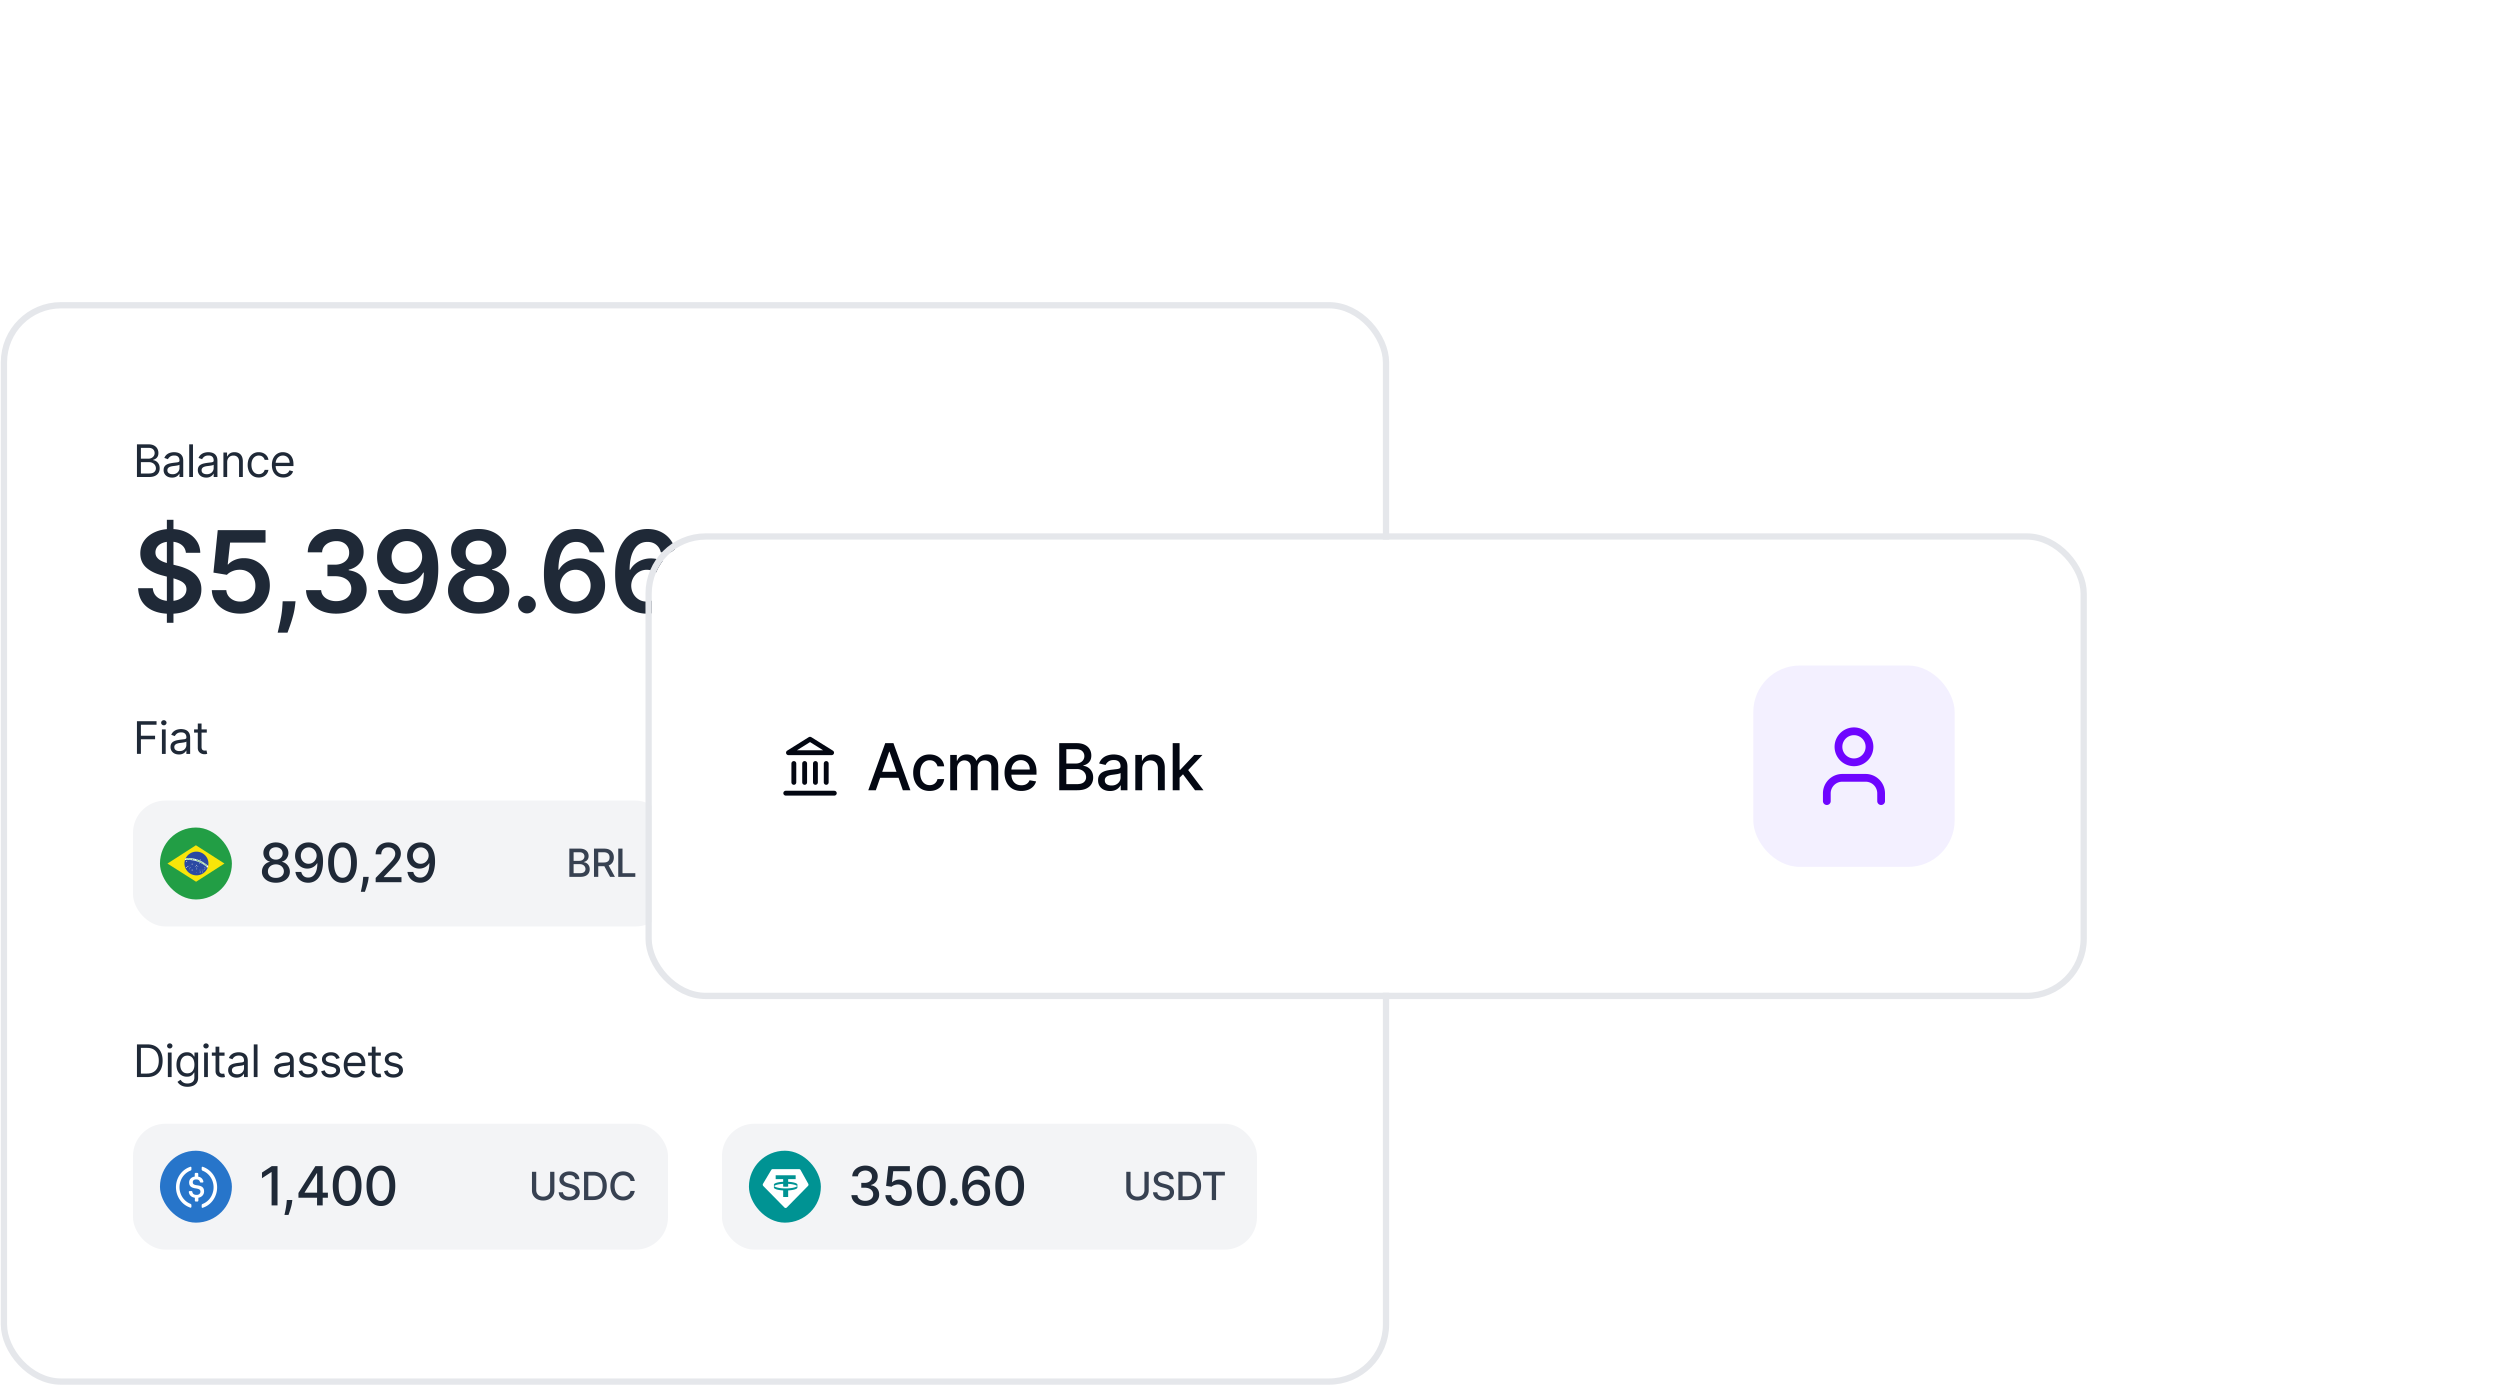 <svg xmlns="http://www.w3.org/2000/svg" width="468" height="260" fill="none"><rect width="258.723" height="201.491" x=".739" y="57.143" fill="#fff" rx="10.689"/><rect width="258.723" height="201.491" x=".739" y="57.143" stroke="#E5E7EB" stroke-width="1.178" rx="10.689"/><path fill="#1F2937" d="M25.636 89.299v-6.121h2.14c.426 0 .778.073 1.055.22.277.146.483.343.619.59.135.245.203.517.203.816 0 .263-.047.48-.14.651a1.093 1.093 0 0 1-.365.407c-.15.1-.312.173-.487.22v.06c.187.013.375.078.565.198.189.12.347.29.475.514.127.223.191.496.191.819 0 .307-.07.583-.21.828-.139.245-.359.44-.66.583-.3.143-.692.215-1.174.215h-2.212Zm.741-.658h1.47c.485 0 .829-.093 1.032-.28a.901.901 0 0 0 .308-.688c0-.207-.053-.399-.159-.574a1.146 1.146 0 0 0-.451-.424 1.415 1.415 0 0 0-.693-.162h-1.507v2.128Zm0-2.773h1.375c.223 0 .425-.044.604-.132.181-.088.325-.211.43-.37a.98.98 0 0 0 .162-.562.931.931 0 0 0-.281-.685c-.188-.19-.485-.284-.891-.284h-1.399v2.033Zm5.82 3.538c-.29 0-.555-.054-.792-.164a1.357 1.357 0 0 1-.565-.481 1.357 1.357 0 0 1-.21-.765c0-.263.053-.477.156-.64.104-.165.242-.295.416-.388.173-.094.364-.164.574-.21.21-.047.423-.085.636-.113.28-.036.505-.063.679-.08.175-.02.303-.054.382-.1.082-.045.123-.125.123-.239v-.024c0-.294-.08-.524-.242-.687-.16-.163-.402-.245-.727-.245-.336 0-.6.074-.792.221a1.307 1.307 0 0 0-.403.472l-.67-.239c.12-.279.28-.496.479-.651a1.79 1.79 0 0 1 .657-.33c.24-.063.474-.095.705-.095.148 0 .317.018.509.054.193.034.38.105.558.212.182.108.332.27.452.487.12.218.18.508.18.873V89.3h-.706v-.622h-.036c-.048.1-.128.206-.24.32-.11.114-.26.21-.444.29-.186.08-.412.12-.679.12Zm.108-.633a1.4 1.4 0 0 0 .705-.165 1.119 1.119 0 0 0 .586-.971v-.645c-.03.035-.096.068-.197.098a3.32 3.32 0 0 1-.347.075 15.64 15.64 0 0 1-.676.09 2.694 2.694 0 0 0-.514.116.886.886 0 0 0-.382.236.601.601 0 0 0-.144.425c0 .245.09.43.272.556.183.123.416.185.697.185Zm3.82-5.595v6.12h-.705v-6.12h.706Zm2.475 6.228c-.29 0-.555-.054-.792-.164a1.358 1.358 0 0 1-.565-.481 1.357 1.357 0 0 1-.209-.765c0-.263.052-.477.155-.64.104-.165.242-.295.416-.388.173-.094.364-.164.574-.21.21-.047.423-.085.636-.113.28-.036.505-.063.679-.08.175-.02.303-.054.382-.1.082-.045.123-.125.123-.239v-.024c0-.294-.08-.524-.242-.687-.16-.163-.402-.245-.726-.245-.337 0-.601.074-.792.221a1.307 1.307 0 0 0-.404.472l-.67-.239c.12-.279.28-.496.479-.651a1.79 1.79 0 0 1 .657-.33c.24-.063.474-.095.706-.095.147 0 .316.018.508.054.193.034.38.105.559.212.18.108.331.27.45.487.12.218.18.508.18.873V89.3H40v-.622h-.036a1.22 1.22 0 0 1-.24.32c-.11.114-.26.21-.444.29-.186.08-.412.12-.679.12Zm.108-.633a1.4 1.4 0 0 0 .705-.165 1.119 1.119 0 0 0 .586-.971v-.645c-.03.035-.096.068-.197.098a3.32 3.32 0 0 1-.347.075 15.64 15.64 0 0 1-.676.09 2.693 2.693 0 0 0-.514.116.886.886 0 0 0-.382.236.602.602 0 0 0-.144.425c0 .245.091.43.272.556.184.123.416.185.697.185Zm3.82-2.236V89.3h-.705v-4.591h.682v.717h.06c.107-.233.27-.42.49-.562.219-.143.502-.215.849-.215.31 0 .582.064.815.192.234.125.415.316.544.573.13.255.195.578.195.969V89.3h-.706v-2.87c0-.36-.093-.641-.28-.842-.188-.204-.445-.305-.772-.305-.225 0-.426.049-.603.146-.176.098-.314.24-.416.428a1.412 1.412 0 0 0-.152.681Zm5.915 2.857c-.43 0-.8-.101-1.111-.304a1.987 1.987 0 0 1-.718-.84 2.846 2.846 0 0 1-.25-1.223c0-.466.085-.877.256-1.234a2.03 2.03 0 0 1 .724-.84 1.94 1.94 0 0 1 1.087-.305c.323 0 .614.06.873.18.26.12.471.287.637.502.165.215.268.466.308.753h-.706a1.093 1.093 0 0 0-.358-.556c-.184-.163-.43-.245-.742-.245a1.24 1.24 0 0 0-.723.215 1.4 1.4 0 0 0-.481.6c-.114.258-.17.56-.17.906 0 .355.055.664.167.927.114.263.273.467.478.613.207.145.45.218.73.218.183 0 .35-.032.498-.096a1.03 1.03 0 0 0 .601-.705h.706a1.634 1.634 0 0 1-.915 1.246 1.994 1.994 0 0 1-.89.188Zm4.593 0c-.442 0-.824-.097-1.145-.292a1.966 1.966 0 0 1-.738-.825c-.171-.355-.257-.767-.257-1.238 0-.47.086-.884.257-1.243.174-.36.415-.642.724-.843a1.94 1.94 0 0 1 1.087-.305c.24 0 .476.04.709.12.233.08.445.209.636.388.192.178.344.413.458.706.113.293.17.653.17 1.082v.299h-3.539v-.61h2.822c0-.26-.052-.49-.156-.694a1.172 1.172 0 0 0-.436-.48 1.222 1.222 0 0 0-.663-.177c-.282 0-.525.07-.73.21-.203.137-.36.316-.469.537a1.58 1.58 0 0 0-.164.711v.407c0 .347.06.64.179.882a1.3 1.3 0 0 0 .505.547c.215.123.465.185.75.185.185 0 .353-.026.502-.078.152-.054.282-.133.392-.239.11-.108.194-.241.254-.4l.681.19a1.511 1.511 0 0 1-.361.61c-.17.174-.379.31-.628.407a2.32 2.32 0 0 1-.84.143Zm-21.799 27.199V97.312h1.235v19.281h-1.235Zm3.562-13.113c-.07-.657-.366-1.17-.889-1.536-.517-.367-1.19-.55-2.018-.55-.583 0-1.082.088-1.499.264-.417.175-.736.414-.957.715a1.739 1.739 0 0 0-.338 1.032c0 .321.072.6.218.836a2 2 0 0 0 .61.603c.256.16.54.296.851.406.311.111.625.204.942.279l1.446.361a9.997 9.997 0 0 1 1.68.55 5.935 5.935 0 0 1 1.453.874 3.87 3.87 0 0 1 1.024 1.273c.251.497.377 1.079.377 1.747 0 .904-.231 1.7-.693 2.388-.462.683-1.13 1.217-2.004 1.604-.868.382-1.92.573-3.155.573-1.2 0-2.242-.186-3.126-.558-.879-.371-1.567-.914-2.064-1.627-.492-.713-.758-1.581-.798-2.606h2.749c.04.538.206.984.497 1.341.291.356.67.623 1.137.798.472.176 1 .264 1.582.264.608 0 1.14-.09 1.597-.271.462-.186.823-.442 1.084-.768.261-.332.395-.718.4-1.16-.005-.402-.123-.733-.354-.995-.231-.266-.555-.487-.972-.662a9.278 9.278 0 0 0-1.446-.482l-1.755-.452c-1.27-.327-2.275-.821-3.013-1.484-.733-.668-1.1-1.554-1.1-2.659 0-.909.247-1.704.739-2.387.497-.683 1.172-1.213 2.026-1.59.853-.381 1.82-.572 2.9-.572 1.094 0 2.053.19 2.877.572.828.377 1.478.902 1.95 1.575.472.667.716 1.436.731 2.304h-2.689Zm10.179 11.396c-1.004 0-1.903-.188-2.697-.565-.793-.382-1.423-.904-1.89-1.567-.462-.662-.708-1.421-.738-2.274h2.711c.05.632.324 1.15.821 1.551.497.397 1.095.595 1.793.595.547 0 1.034-.125 1.461-.376.427-.251.763-.6 1.01-1.047.245-.447.366-.957.36-1.529.006-.583-.117-1.1-.368-1.552a2.759 2.759 0 0 0-1.032-1.062c-.437-.261-.94-.391-1.506-.391a3.583 3.583 0 0 0-1.364.256c-.447.176-.8.407-1.062.693l-2.523-.415.806-7.953h8.948v2.335h-6.636l-.444 4.09h.09c.286-.337.69-.616 1.213-.837a4.294 4.294 0 0 1 1.717-.338c.934 0 1.768.22 2.5.662a4.69 4.69 0 0 1 1.733 1.808c.422.768.633 1.647.633 2.636 0 1.019-.236 1.928-.708 2.727a5.01 5.01 0 0 1-1.951 1.875c-.828.452-1.788.678-2.877.678Zm10.348-2.32-.098.829a12.28 12.28 0 0 1-.377 1.928 23.85 23.85 0 0 1-.557 1.815 67.98 67.98 0 0 1-.474 1.303h-1.838l.286-1.25c.126-.528.246-1.12.362-1.778a17.57 17.57 0 0 0 .233-2.003l.053-.844h2.41Zm7.618 2.32c-1.085 0-2.049-.186-2.892-.557-.839-.372-1.502-.889-1.989-1.552-.487-.663-.745-1.429-.776-2.297h2.833c.025.417.163.781.414 1.092.25.306.585.545 1.002.715a3.66 3.66 0 0 0 1.4.257c.553 0 1.042-.096 1.47-.287a2.41 2.41 0 0 0 1-.813c.242-.347.36-.746.355-1.198a2.08 2.08 0 0 0-.362-1.235c-.246-.356-.602-.635-1.07-.836-.461-.201-1.018-.301-1.671-.301h-1.364v-2.154h1.364c.537 0 1.006-.093 1.408-.279.407-.186.726-.447.957-.783a2.02 2.02 0 0 0 .339-1.183c.005-.437-.093-.816-.294-1.137a1.988 1.988 0 0 0-.836-.761c-.357-.181-.776-.271-1.258-.271-.472 0-.909.085-1.31.256a2.382 2.382 0 0 0-.972.731 1.85 1.85 0 0 0-.392 1.114h-2.689c.02-.863.269-1.621.746-2.274.482-.658 1.125-1.17 1.928-1.537.804-.371 1.705-.557 2.704-.557 1.03 0 1.923.193 2.682.58.763.382 1.353.896 1.77 1.544.416.648.625 1.363.625 2.147.005.868-.252 1.596-.769 2.184-.512.587-1.185.971-2.018 1.152v.121c1.084.15 1.915.552 2.493 1.205.582.647.871 1.453.866 2.417a3.87 3.87 0 0 1-.738 2.32c-.487.678-1.16 1.21-2.019 1.597-.853.387-1.832.58-2.937.58Zm13.21-15.847a6.335 6.335 0 0 1 2.154.392 4.996 4.996 0 0 1 1.898 1.235c.563.567 1.01 1.328 1.341 2.282.331.954.497 2.134.497 3.54.005 1.326-.135 2.511-.422 3.555-.28 1.039-.685 1.918-1.212 2.636a5.355 5.355 0 0 1-1.906 1.642c-.743.377-1.579.565-2.508.565-.974 0-1.838-.191-2.59-.572a4.87 4.87 0 0 1-1.816-1.567 4.982 4.982 0 0 1-.851-2.275h2.749c.14.613.427 1.1.859 1.461.436.357.986.535 1.649.535 1.07 0 1.893-.464 2.47-1.393.578-.929.867-2.22.867-3.872h-.106a3.955 3.955 0 0 1-.956 1.145c-.392.317-.836.56-1.334.731a4.739 4.739 0 0 1-1.566.256c-.904 0-1.717-.216-2.44-.648a4.73 4.73 0 0 1-1.71-1.777c-.417-.753-.628-1.615-.633-2.584 0-1.004.231-1.905.693-2.704a5.028 5.028 0 0 1 1.95-1.898c.834-.467 1.809-.695 2.923-.685Zm.008 2.26c-.543 0-1.032.133-1.469.399a2.831 2.831 0 0 0-1.024 1.069 3.058 3.058 0 0 0-.37 1.499c.006.547.129 1.044.37 1.491.246.447.58.801 1.001 1.062.427.261.914.392 1.462.392a2.787 2.787 0 0 0 2.056-.881c.266-.281.472-.6.617-.957.151-.356.224-.733.219-1.13 0-.527-.126-1.014-.377-1.461a2.905 2.905 0 0 0-1.017-1.077 2.681 2.681 0 0 0-1.468-.406Zm13.45 13.587c-1.12 0-2.115-.188-2.983-.565-.864-.377-1.542-.891-2.034-1.544a3.625 3.625 0 0 1-.723-2.237 3.7 3.7 0 0 1 .422-1.785 3.986 3.986 0 0 1 1.16-1.356 3.739 3.739 0 0 1 1.642-.7v-.106a3.262 3.262 0 0 1-1.929-1.212c-.487-.638-.728-1.374-.723-2.207a3.514 3.514 0 0 1 .663-2.124c.447-.623 1.06-1.112 1.838-1.469.778-.361 1.667-.542 2.666-.542.99 0 1.87.18 2.644.542.778.357 1.39.846 1.838 1.469.451.623.677 1.331.677 2.124 0 .833-.248 1.569-.745 2.207a3.254 3.254 0 0 1-1.906 1.212v.106c.603.1 1.145.334 1.627.7.487.362.874.814 1.16 1.356a3.71 3.71 0 0 1 .437 1.785c0 .834-.246 1.579-.738 2.237-.492.653-1.17 1.167-2.034 1.544-.858.377-1.845.565-2.96.565Zm0-2.154c.577 0 1.079-.098 1.506-.294.426-.201.758-.482.994-.843.236-.362.356-.779.361-1.251a2.34 2.34 0 0 0-.384-1.303 2.527 2.527 0 0 0-1.017-.896c-.427-.216-.913-.324-1.46-.324-.553 0-1.045.108-1.477.324a2.584 2.584 0 0 0-1.024.896 2.286 2.286 0 0 0-.362 1.303c-.005.472.11.889.347 1.251.236.356.567.635.994.836.432.2.939.301 1.521.301Zm0-7.027a2.64 2.64 0 0 0 1.25-.287c.366-.19.655-.456.866-.798.21-.341.319-.736.324-1.182a2.2 2.2 0 0 0-.317-1.16 2.039 2.039 0 0 0-.859-.776 2.759 2.759 0 0 0-1.265-.279c-.487 0-.916.093-1.288.279a2.04 2.04 0 0 0-.858.776c-.201.331-.3.718-.294 1.16-.005.446.095.841.301 1.182.211.336.5.603.866.798.372.191.796.287 1.273.287Zm9.037 9.136c-.457 0-.849-.161-1.175-.482a1.562 1.562 0 0 1-.482-1.175 1.543 1.543 0 0 1 .482-1.16 1.612 1.612 0 0 1 1.175-.482c.442 0 .826.16 1.152.482a1.582 1.582 0 0 1 .264 1.996c-.15.251-.352.452-.603.602a1.565 1.565 0 0 1-.813.219Zm9.066.045a6.519 6.519 0 0 1-2.162-.384 5.085 5.085 0 0 1-1.898-1.243c-.562-.577-1.009-1.343-1.341-2.297-.331-.959-.494-2.147-.489-3.563 0-1.32.14-2.498.422-3.532.281-1.034.685-1.908 1.212-2.621a5.353 5.353 0 0 1 1.906-1.642c.748-.377 1.584-.565 2.508-.565.969 0 1.828.19 2.576.572a4.842 4.842 0 0 1 1.822 1.567c.462.658.749 1.401.859 2.229h-2.749c-.141-.592-.429-1.064-.866-1.416-.432-.356-.979-.534-1.642-.534-1.07 0-1.893.464-2.471 1.393-.572.929-.861 2.204-.866 3.826h.106c.246-.442.565-.821.956-1.137.392-.316.834-.56 1.326-.731a4.706 4.706 0 0 1 1.574-.263c.904 0 1.715.216 2.433.647a4.695 4.695 0 0 1 1.717 1.786c.422.753.63 1.616.625 2.59.005 1.015-.226 1.926-.693 2.735a5.034 5.034 0 0 1-1.95 1.898c-.834.461-1.806.69-2.915.685Zm-.015-2.26a2.74 2.74 0 0 0 1.468-.399 2.89 2.89 0 0 0 1.025-1.077c.251-.452.374-.959.369-1.521a2.997 2.997 0 0 0-.362-1.499 2.752 2.752 0 0 0-1.002-1.062 2.74 2.74 0 0 0-1.461-.392c-.406 0-.786.078-1.137.234a2.821 2.821 0 0 0-.919.647 3.043 3.043 0 0 0-.617.949 3.099 3.099 0 0 0-.226 1.145c.005.538.13 1.032.376 1.484a2.89 2.89 0 0 0 1.017 1.085c.432.271.921.406 1.469.406Zm13.344 2.26a6.519 6.519 0 0 1-2.162-.384 5.085 5.085 0 0 1-1.898-1.243c-.562-.577-1.009-1.343-1.341-2.297-.331-.959-.494-2.147-.489-3.563 0-1.32.14-2.498.422-3.532.281-1.034.685-1.908 1.212-2.621a5.353 5.353 0 0 1 1.906-1.642c.748-.377 1.584-.565 2.508-.565.969 0 1.828.19 2.576.572a4.85 4.85 0 0 1 1.822 1.567c.462.658.749 1.401.859 2.229h-2.749c-.141-.592-.429-1.064-.866-1.416-.432-.356-.979-.534-1.642-.534-1.07 0-1.893.464-2.471 1.393-.572.929-.861 2.204-.866 3.826h.106c.246-.442.565-.821.956-1.137.392-.316.834-.56 1.326-.731a4.706 4.706 0 0 1 1.574-.263c.904 0 1.715.216 2.433.647a4.695 4.695 0 0 1 1.717 1.786c.422.753.63 1.616.625 2.59.005 1.015-.226 1.926-.693 2.735a5.03 5.03 0 0 1-1.951 1.898c-.833.461-1.805.69-2.914.685Zm-.015-2.26c.547 0 1.036-.133 1.468-.399a2.89 2.89 0 0 0 1.025-1.077c.251-.452.374-.959.369-1.521a2.997 2.997 0 0 0-.362-1.499 2.752 2.752 0 0 0-1.002-1.062 2.74 2.74 0 0 0-1.461-.392 2.81 2.81 0 0 0-2.056.881 3.064 3.064 0 0 0-.618.949 3.119 3.119 0 0 0-.226 1.145c.005.538.131 1.032.377 1.484a2.89 2.89 0 0 0 1.017 1.085c.432.271.921.406 1.469.406Zm-95.393 28.516v-6.121h3.67v.657h-2.929v2.069h2.654v.657h-2.654v2.738h-.741Zm4.676 0v-4.591h.705v4.591h-.705Zm.358-5.356a.5.5 0 0 1-.355-.141.45.45 0 0 1-.147-.337c0-.132.05-.244.147-.338a.5.5 0 0 1 .355-.141.49.49 0 0 1 .353.141c.1.094.15.206.15.338 0 .131-.05.244-.15.337a.49.49 0 0 1-.352.141Zm2.822 5.463c-.291 0-.555-.054-.792-.164a1.362 1.362 0 0 1-.565-.481 1.356 1.356 0 0 1-.21-.765c0-.263.052-.477.156-.64.104-.165.242-.295.415-.388a2.19 2.19 0 0 1 .574-.21c.212-.047.424-.085.637-.113.279-.036.505-.063.678-.081a1.04 1.04 0 0 0 .383-.099c.082-.045.123-.125.123-.239v-.024c0-.294-.081-.524-.243-.687-.159-.163-.401-.245-.726-.245-.337 0-.6.074-.792.221a1.315 1.315 0 0 0-.403.472l-.67-.239c.12-.279.279-.496.478-.651.202-.158.42-.267.658-.329a2.72 2.72 0 0 1 .705-.096c.148 0 .317.018.508.054.194.034.38.105.56.212.18.108.33.27.45.487.12.218.18.509.18.873v3.025h-.705v-.622h-.036c-.048.1-.128.206-.24.32-.111.114-.26.21-.445.29a1.71 1.71 0 0 1-.678.119Zm.107-.633c.28 0 .514-.055.706-.165a1.116 1.116 0 0 0 .586-.971v-.646c-.03.036-.096.069-.198.099a3.35 3.35 0 0 1-.346.075c-.13.02-.257.038-.38.054l-.296.035a2.687 2.687 0 0 0-.514.117.893.893 0 0 0-.383.236.602.602 0 0 0-.143.425c0 .245.09.43.272.555.183.124.415.186.696.186Zm5.112-4.065v.598h-2.379v-.598h2.38Zm-1.685-1.1h.705v4.376c0 .199.029.348.087.448.06.098.135.163.227.197a.91.91 0 0 0 .296.048c.078 0 .141-.004.191-.012l.12-.024.143.634a1.47 1.47 0 0 1-.526.084c-.2 0-.394-.043-.586-.129a1.167 1.167 0 0 1-.472-.391c-.123-.176-.185-.397-.185-.664v-4.567Z"/><rect width="100.156" height="23.566" x="24.895" y="149.865" fill="#F3F4F6" rx="6.06"/><g clip-path="url(#a)"><path fill="#229E45" fill-rule="evenodd" d="M29.722 153.792h13.916v15.711H29.722v-15.711Z" clip-rule="evenodd"/><path fill="#F8E509" fill-rule="evenodd" d="m36.706 165.062 5.31-3.41-5.342-3.42-5.328 3.427 5.36 3.403Z" clip-rule="evenodd"/><path fill="#2B49A3" fill-rule="evenodd" d="M39.02 161.647c0 1.225-1.006 2.218-2.247 2.218a2.267 2.267 0 0 1-1.246-.376 2.22 2.22 0 0 1-.825-.997 2.196 2.196 0 0 1 .49-2.418 2.262 2.262 0 0 1 3.451.34c.246.365.377.794.377 1.233Z" clip-rule="evenodd"/><path fill="#FFFFEF" fill-rule="evenodd" d="m36.035 162.977-.07-.04-.071.035.016-.078-.057-.06.08-.008.038-.07.034.073.077.014-.058.052m1.515.459-.069-.04-.07.034.014-.078-.055-.057.08-.009.036-.072.036.074.077.014-.06.054m-.637-.523-.06-.035-.062.031.014-.068-.049-.05.07-.007.032-.063.028.065.069.012-.053.047m1.532-.148-.06-.035-.061.031.014-.068-.048-.048.069-.007.032-.061.028.062.067.013-.051.045m-1.538-.383-.07-.039-.07.035.014-.08-.055-.058.08-.008.036-.072.035.074.078.013-.06.056m-1.842-.61-.07-.038-.071.035.017-.08-.058-.058.081-.008.036-.072.035.073.077.014-.058.054m.234.997-.07-.04-.07.035.015-.079-.056-.057.08-.011.036-.069.035.073.078.014-.058.054m2.325-1.173-.064-.035-.063.032.014-.07-.05-.052.071-.009.033-.063.03.067.07.012-.052.047m-.118.667-.047-.028-.052.025.011-.056-.039-.04.057-.007.026-.049.023.052.053.009-.039.038m-2.504.878-.048-.026-.047.023.01-.052-.037-.039.053-.007.025-.047.023.049.052.01-.04.035m3.526.267-.04-.019-.038.017.009-.04-.03-.028.042-.005.021-.035.018.035.044.009-.033.026" clip-rule="evenodd"/><path fill="#FFFFEF" fill-rule="evenodd" d="m34.908 162.477-.048-.026-.047.022.01-.052-.037-.039.053-.007.025-.047.023.049.053.011-.04.035" clip-rule="evenodd"/><path fill="#FFFFEF" fill-rule="evenodd" d="m34.908 162.478-.048-.027-.047.023.01-.052-.037-.039.053-.007.025-.047.023.049.052.011-.04.035m.745.052-.046-.025-.047.023.01-.052-.037-.039.053-.007.025-.047.022.049.053.009-.04.037m-.085.296-.046-.026-.047.024.01-.052-.037-.04.053-.007.025-.047.023.048.053.011-.04.035m1.538-.387-.045-.028-.05.024.01-.052-.034-.04.052-.005.025-.047.021.049.053.008-.039.037m-.442.052-.047-.026-.048.024.01-.052-.034-.04.052-.005.025-.049.021.051.053.008-.039.037m-1.211-.101-.03-.018-.03.014.007-.033-.023-.024.033-.004.014-.029.015.031.033.005-.025.023m2.956.791-.046-.026-.048.024.01-.052-.036-.04.053-.007.024-.047.023.049.053.01-.04.035m-.367.104-.039-.024-.04.021.009-.045-.03-.032.044-.005.021-.04.018.042.044.007-.034.031m.183.04-.035-.021-.037.018.007-.04-.028-.03.04-.005.02-.035.017.035.041.009-.03.027m.512-.397-.035-.017-.035.017.009-.04-.028-.029.04-.006.018-.035.017.037.037.007-.028.028m-.683.728-.044-.024-.048.021.01-.049-.034-.035.053-.005.022-.044.021.046.053.008-.04.033m.01.248-.042-.025-.042.023.01-.049-.033-.035.047-.007.022-.043.02.045.047.009-.036.035m-.334-.403-.034-.021-.035.018.007-.039-.026-.029.038-.004.018-.034.018.034.038.007-.028.028m-.313.04-.035-.021-.036.018.01-.039-.03-.029.041-.004.018-.034.018.034.037.007-.029.028m-.535-.428-.035-.02-.035.018.008-.04-.028-.028.039-.005.018-.035.017.035.039.008-.028.027m.065.993-.028-.016-.032.016.007-.035-.023-.025.034-.003.015-.03.015.032.033.005-.025.023m-.813-1.509-.07-.04-.071.035.016-.079-.057-.057.08-.011.038-.07.034.074.077.014-.058.054" clip-rule="evenodd"/><path fill="#fff" fill-rule="evenodd" d="M38.87 162.445c.044-.112.078-.227.103-.345-1.194-1.036-2.524-1.568-4.204-1.458a2.213 2.213 0 0 0-.15.364 5.411 5.411 0 0 1 4.252 1.439Z" clip-rule="evenodd"/><path fill="#309E3A" d="m38.336 161.864.04.023a.057.057 0 0 0-.005.038.052.052 0 0 0 .025.029c.012.009.024.014.035.013.01 0 .018-.006.023-.013a.02.02 0 0 0 .004-.015.039.039 0 0 0-.01-.018.232.232 0 0 0-.026-.031.14.14 0 0 1-.031-.052.064.064 0 0 1 .035-.077.07.07 0 0 1 .04-.003.11.11 0 0 1 .046.02c.025.018.04.035.046.056a.07.07 0 0 1-.01.058l-.043-.026c.005-.011.007-.021.004-.03-.002-.009-.01-.017-.022-.024a.054.054 0 0 0-.031-.013.016.016 0 0 0-.01.003.012.012 0 0 0-.006.006c-.004.005-.004.011-.002.018.002.007.01.02.028.038a.204.204 0 0 1 .035.043.07.07 0 0 1-.005.074.077.077 0 0 1-.033.026.068.068 0 0 1-.043.005.153.153 0 0 1-.049-.023c-.026-.017-.042-.036-.047-.057a.094.094 0 0 1 .01-.07l.002.002Zm-.204-.133.044.023a.058.058 0 0 0-.004.038.053.053 0 0 0 .025.028c.014.009.024.013.035.011.01 0 .018-.005.023-.014a.022.022 0 0 0 .003-.014.031.031 0 0 0-.008-.018l-.029-.031a.12.12 0 0 1-.035-.049.065.065 0 0 1 .007-.054.067.067 0 0 1 .067-.029.11.11 0 0 1 .046.017c.027.018.042.035.048.054a.08.08 0 0 1 .003.031.065.065 0 0 1-.01.028l-.044-.024c.005-.012.007-.021.003-.03a.053.053 0 0 0-.023-.024.05.05 0 0 0-.033-.01.021.021 0 0 0-.008.002.034.034 0 0 0-.006.006c-.004.005-.004.011-.002.018a.118.118 0 0 0 .03.038c.017.017.03.031.035.042a.069.069 0 0 1 0 .073.075.075 0 0 1-.032.028.068.068 0 0 1-.042.005.134.134 0 0 1-.051-.019.105.105 0 0 1-.05-.056.094.094 0 0 1 .008-.07Zm-.25-.066.128-.209.155.096-.021.035-.113-.07-.028.047.106.065-.023.035-.106-.065-.035.058.118.069-.021.035-.159-.096h-.001Zm-.365-.296.02-.035.095.047-.044.087a.151.151 0 0 1-.111-.014.128.128 0 0 1-.053-.045.103.103 0 0 1-.018-.061.147.147 0 0 1 .018-.064.147.147 0 0 1 .045-.053.118.118 0 0 1 .064-.019c.017 0 .035.006.056.018a.1.1 0 0 1 .055.048c.009.02.01.041.005.061l-.047-.013a.052.052 0 0 0-.004-.035c-.005-.011-.014-.018-.028-.025a.081.081 0 0 0-.027-.008.066.066 0 0 0-.028.003c-.017.005-.033.021-.046.045-.012.025-.017.047-.012.067a.06.06 0 0 0 .013.024.057.057 0 0 0 .022.017c.01.006.02.009.03.009.01.002.022.002.032 0l.014-.028-.05-.026Zm-1.589-.388.036-.244.074.012.02.171.068-.157.074.01-.036.241-.047-.007.03-.19-.078.183-.047-.007-.02-.197-.028.192-.045-.007Zm-.248-.03.023-.244.181.017-.003.042-.132-.012-.005.052.123.013-.005.041-.124-.012-.005.066.137.013-.003.041-.187-.017Zm-.821-.153c0-.026.005-.045.012-.062a.12.12 0 0 1 .025-.034.082.082 0 0 1 .032-.02.163.163 0 0 1 .052-.009c.037 0 .066.014.088.035a.127.127 0 0 1 .028.096.126.126 0 0 1-.035.092.11.11 0 0 1-.088.029.103.103 0 0 1-.046-.008.118.118 0 0 1-.038-.026.127.127 0 0 1-.03-.093Z"/><path fill="#F7FFFF" d="M34.908 160.8a.1.1 0 0 0 .018.063.064.064 0 0 0 .05.023.08.08 0 0 0 .027-.004.068.068 0 0 0 .022-.016c.013-.014.018-.035.02-.064 0-.028-.004-.049-.018-.063a.06.06 0 0 0-.048-.023.063.063 0 0 0-.05.021c-.014.014-.019.035-.02.063Z"/><path fill="#309E3A" d="m35.15 160.925.003-.244h.106a.15.15 0 0 1 .056.008.057.057 0 0 1 .028.023.07.07 0 0 1 .011.04.064.064 0 0 1-.018.045.077.077 0 0 1-.047.021l.026.021a.197.197 0 0 1 .027.04l.03.049h-.06l-.035-.056-.025-.035a.044.044 0 0 0-.016-.01.103.103 0 0 0-.025-.003h-.01v.101h-.051Z"/><path fill="#fff" d="M35.202 160.786h.036c.025 0 .04 0 .046-.004.005 0 .01-.005.014-.009.003-.003.005-.012.005-.017 0-.011-.002-.018-.007-.021a.033.033 0 0 0-.017-.011h-.036l-.04-.001v.063Z"/><path fill="#309E3A" d="m35.432 160.692.092.006c.019 0 .035.001.045.005a.083.083 0 0 1 .036.024c.01.012.017.027.02.042a.147.147 0 0 1 .006.058.163.163 0 0 1-.009.052.115.115 0 0 1-.03.042.091.091 0 0 1-.035.017c-.01.004-.026.004-.044.004l-.093-.006.012-.244Z"/><path fill="#fff" d="m35.479 160.736-.009.163h.067a.027.027 0 0 0 .021-.009.056.056 0 0 0 .015-.022.153.153 0 0 0 .007-.046l-.002-.044a.056.056 0 0 0-.014-.024.044.044 0 0 0-.022-.012.28.28 0 0 0-.04-.006h-.023Z"/><path fill="#309E3A" d="m36.639 161.128.058-.237.077.017.057.017a.06.06 0 0 1 .028.034c.007.014.007.029.003.048a.074.074 0 0 1-.017.035.074.074 0 0 1-.053.025c-.012 0-.03-.004-.053-.009l-.03-.009-.021.091-.05-.012Z"/><path fill="#fff" d="m36.732 160.943-.014.067.026.007c.018.003.032.007.039.005a.032.032 0 0 0 .018-.009.028.028 0 0 0 .01-.017c0-.009 0-.016-.003-.023a.036.036 0 0 0-.018-.016l-.034-.008-.023-.006h-.001Z"/><path fill="#309E3A" d="m36.868 161.196.083-.23.097.035a.193.193 0 0 1 .053.024c.009.009.016.017.017.031.002.014.004.027 0 .04a.078.078 0 0 1-.031.039.082.082 0 0 1-.053.005c.007.009.014.017.018.028l.014.047.01.054-.054-.019-.018-.063a.37.37 0 0 0-.012-.042.044.044 0 0 0-.01-.014c-.004-.005-.011-.008-.024-.012l-.009-.003-.035.097-.046-.017Z"/><path fill="#fff" d="m36.962 161.079.033.012a.157.157 0 0 0 .045.013c.005 0 .01 0 .016-.006a.023.023 0 0 0 .01-.015.022.022 0 0 0 0-.021.028.028 0 0 0-.014-.016l-.035-.012-.036-.013-.021.058h.002Z"/><path fill="#309E3A" d="M37.157 161.188a.15.15 0 0 1 .03-.056.109.109 0 0 1 .067-.038c.017 0 .035 0 .054.007a.116.116 0 0 1 .074.057c.014.028.014.061.004.1a.13.13 0 0 1-.06.078.111.111 0 0 1-.092.007.115.115 0 0 1-.074-.058.126.126 0 0 1-.004-.097Z"/><path fill="#fff" d="M37.207 161.201c-.007.027-.009.049 0 .067a.069.069 0 0 0 .04.035.067.067 0 0 0 .054-.007c.018-.009.028-.028.037-.056.009-.026.009-.047 0-.065a.065.065 0 0 0-.015-.022.068.068 0 0 0-.077-.008c-.018.011-.03.028-.039.056Z"/><path fill="#309E3A" d="m37.637 161.527.113-.216.093.047a.161.161 0 0 1 .048.033.043.043 0 0 1 .014.033c0 .014 0 .026-.007.038a.067.067 0 0 1-.035.035.103.103 0 0 1-.055-.004c.007.011.01.021.014.03a.227.227 0 0 1 .007.049l.004.056-.053-.027-.007-.064a.347.347 0 0 0-.006-.044.036.036 0 0 0-.008-.017l-.021-.012-.01-.005-.047.09-.044-.022Z"/><path fill="#fff" d="m37.746 161.425.033.018c.022.01.036.017.041.017.005 0 .013 0 .018-.003.005-.002.009-.007.012-.014a.032.032 0 0 0 .004-.021.04.04 0 0 0-.013-.018.39.39 0 0 0-.032-.017l-.035-.018-.028.056Z"/><path fill="#309E3A" d="M38.55 161.973a.155.155 0 0 1 .044-.045.11.11 0 0 1 .038-.016.126.126 0 0 1 .04 0 .155.155 0 0 1 .048.021.113.113 0 0 1 .053.077.135.135 0 0 1-.024.095.128.128 0 0 1-.08.058.116.116 0 0 1-.091-.019.113.113 0 0 1-.053-.077.128.128 0 0 1 .025-.094Z"/><path fill="#fff" d="M38.594 162.002c-.018.023-.023.044-.02.063a.065.065 0 0 0 .029.044.061.061 0 0 0 .053.01.09.09 0 0 0 .051-.042c.016-.024.023-.045.02-.063a.067.067 0 0 0-.029-.045.057.057 0 0 0-.053-.009c-.017.003-.035.017-.053.042h.002Z"/><path fill="#309E3A" d="m36.362 161.029.04-.172.128.03-.005.028-.094-.021-.009.039.087.019-.007.03-.087-.021-.01.047.097.023-.007.028-.133-.03Z"/></g><path fill="#1F2937" d="M51.65 165.249c-.515 0-.969-.089-1.364-.266a2.22 2.22 0 0 1-.921-.731 1.761 1.761 0 0 1-.33-1.062 1.87 1.87 0 0 1 .724-1.513c.225-.177.476-.29.754-.338v-.043a1.479 1.479 0 0 1-.88-.588 1.72 1.72 0 0 1-.326-1.047 1.72 1.72 0 0 1 .298-1.004c.203-.297.482-.53.836-.7a2.772 2.772 0 0 1 1.208-.254c.447 0 .847.086 1.198.258.354.17.633.403.836.699.203.294.306.628.308 1.001a1.743 1.743 0 0 1-.337 1.047 1.49 1.49 0 0 1-.868.588v.043c.275.048.523.161.743.338.222.174.4.393.53.656.135.261.203.546.205.857a1.8 1.8 0 0 1-.337 1.062c-.222.311-.53.555-.925.731-.393.177-.843.266-1.353.266Zm0-.908c.303 0 .566-.05.788-.15a1.22 1.22 0 0 0 .517-.427c.122-.184.184-.399.186-.646a1.208 1.208 0 0 0-.2-.677 1.34 1.34 0 0 0-.528-.463 1.676 1.676 0 0 0-.764-.169 1.7 1.7 0 0 0-.77.169 1.334 1.334 0 0 0-.532.463 1.186 1.186 0 0 0-.19.677c-.002.247.057.462.176.646.122.182.295.324.52.427.225.1.49.15.796.15Zm0-3.418c.243 0 .46-.049.649-.147a1.115 1.115 0 0 0 .613-1.022 1.135 1.135 0 0 0-.165-.602 1.048 1.048 0 0 0-.441-.398 1.43 1.43 0 0 0-.657-.144c-.253 0-.475.048-.667.144a1.047 1.047 0 0 0-.595 1c-.002.235.05.439.158.614.107.174.256.31.444.408.192.098.412.147.66.147Zm6.14-3.22c.327.002.65.062.968.179.318.117.605.308.86.574.259.265.464.624.617 1.076.156.449.235 1.009.237 1.678 0 .644-.064 1.216-.194 1.718-.129.5-.314.922-.556 1.266a2.43 2.43 0 0 1-.871.786 2.452 2.452 0 0 1-1.155.269c-.437 0-.826-.086-1.165-.258a2.226 2.226 0 0 1-.829-.714 2.362 2.362 0 0 1-.398-1.055h1.094c.071.316.217.572.437.768.223.194.51.29.861.29.538 0 .958-.234 1.259-.702.301-.472.453-1.129.456-1.973h-.058c-.124.206-.28.382-.466.531a2.096 2.096 0 0 1-.62.344c-.23.081-.475.122-.736.122-.423 0-.808-.104-1.155-.312a2.303 2.303 0 0 1-.828-.857 2.486 2.486 0 0 1-.309-1.245c0-.464.105-.884.316-1.262.213-.378.51-.677.89-.897.382-.222.83-.331 1.344-.326Zm.003.932c-.28 0-.532.07-.757.208a1.48 1.48 0 0 0-.527.556c-.13.232-.194.49-.194.775 0 .284.063.543.187.775.127.229.299.412.516.548.22.134.471.201.753.201.21 0 .407-.041.589-.122.181-.081.34-.193.477-.337a1.66 1.66 0 0 0 .319-.495 1.5 1.5 0 0 0 .115-.581c0-.27-.065-.521-.194-.753a1.51 1.51 0 0 0-.524-.56 1.375 1.375 0 0 0-.76-.215Zm6.33 6.635c-.567-.002-1.05-.151-1.453-.448-.401-.296-.709-.728-.921-1.295-.213-.566-.32-1.249-.32-2.048 0-.796.107-1.476.32-2.04.215-.565.523-.995.925-1.292.404-.296.887-.444 1.449-.444s1.044.149 1.445.448c.402.297.71.727.922 1.291.215.562.323 1.241.323 2.037 0 .801-.106 1.485-.32 2.052-.212.564-.52.996-.921 1.295-.402.296-.885.444-1.449.444Zm0-.957c.497 0 .886-.243 1.166-.728.282-.486.423-1.187.423-2.106 0-.609-.065-1.125-.194-1.545-.127-.424-.31-.744-.549-.962a1.2 1.2 0 0 0-.846-.33c-.495 0-.884.244-1.166.732-.282.488-.424 1.19-.426 2.105 0 .612.063 1.13.19 1.553.129.421.312.74.548.958.237.215.522.323.854.323Zm4.903-.169-.053.391a6.283 6.283 0 0 1-.183.897c-.084.313-.171.604-.262.871a24.09 24.09 0 0 1-.219.639h-.76c.03-.149.074-.349.129-.603.055-.251.109-.532.161-.843.053-.311.092-.627.119-.95l.036-.402h1.032Zm1.299 1.004v-.803l2.485-2.575c.266-.28.484-.525.656-.735a2.76 2.76 0 0 0 .391-.607c.087-.191.13-.394.13-.609a1.13 1.13 0 0 0-.173-.631 1.124 1.124 0 0 0-.47-.413 1.494 1.494 0 0 0-.67-.147c-.263 0-.493.054-.689.161a1.11 1.11 0 0 0-.452.456 1.437 1.437 0 0 0-.157.689h-1.059c0-.448.103-.839.309-1.173.206-.335.488-.594.846-.779a2.618 2.618 0 0 1 1.223-.279c.462 0 .868.092 1.22.276.354.182.63.43.828.746.199.313.298.667.298 1.062 0 .272-.051.539-.154.799-.1.261-.276.551-.528.872-.25.318-.6.704-1.047 1.158l-1.46 1.528v.054h3.307v.95h-4.834Zm8.434-7.445c.328.002.65.062.969.179.318.117.604.308.86.574.259.265.464.624.617 1.076.156.449.234 1.009.237 1.678a6.92 6.92 0 0 1-.194 1.718c-.129.5-.314.922-.556 1.266a2.43 2.43 0 0 1-.871.786 2.452 2.452 0 0 1-1.155.269c-.438 0-.826-.086-1.166-.258a2.226 2.226 0 0 1-.828-.714 2.362 2.362 0 0 1-.398-1.055h1.094c.071.316.217.572.437.768.222.194.51.29.86.29.539 0 .959-.234 1.26-.702.301-.472.453-1.129.455-1.973h-.057c-.124.206-.28.382-.466.531a2.099 2.099 0 0 1-.62.344c-.23.081-.475.122-.736.122-.423 0-.808-.104-1.155-.312a2.303 2.303 0 0 1-.829-.857 2.487 2.487 0 0 1-.308-1.245c0-.464.105-.884.316-1.262.212-.378.509-.677.89-.897.382-.222.83-.331 1.344-.326Zm.004.932c-.28 0-.532.07-.757.208a1.481 1.481 0 0 0-.527.556c-.13.232-.194.49-.194.775 0 .284.062.543.187.775.126.229.298.412.516.548.22.134.471.201.753.201.21 0 .407-.041.588-.122.182-.081.341-.193.477-.337.137-.146.243-.311.32-.495a1.5 1.5 0 0 0 .114-.581c0-.27-.064-.521-.193-.753a1.51 1.51 0 0 0-.524-.56 1.376 1.376 0 0 0-.76-.215Z"/><path fill="#374151" d="M106.582 164.148v-5.288h1.937c.375 0 .686.062.932.186.246.122.431.288.553.498.122.208.183.443.183.705 0 .22-.04.406-.121.558a.996.996 0 0 1-.326.361c-.134.09-.282.155-.444.197v.051c.176.009.347.066.514.171.169.103.308.25.419.441.11.191.165.424.165.698 0 .27-.064.513-.191.728a1.312 1.312 0 0 1-.584.509c-.263.123-.6.185-1.01.185h-2.027Zm.798-.684h1.152c.382 0 .656-.074.821-.222a.715.715 0 0 0 .248-.555.868.868 0 0 0-.127-.46.903.903 0 0 0-.361-.333 1.155 1.155 0 0 0-.553-.124h-1.18v1.694Zm0-2.316h1.069c.179 0 .34-.035.483-.104a.84.84 0 0 0 .344-.289.764.764 0 0 0 .129-.444.734.734 0 0 0-.23-.55c-.153-.148-.388-.222-.705-.222h-1.09v1.609Zm3.815 3v-5.288h1.885c.41 0 .75.07 1.02.212.272.141.475.336.609.586.135.248.202.534.202.86 0 .323-.068.608-.204.854a1.375 1.375 0 0 1-.61.571c-.27.136-.61.204-1.02.204h-1.428v-.687h1.356c.258 0 .468-.037.63-.111a.73.73 0 0 0 .359-.323c.076-.141.114-.31.114-.508 0-.2-.039-.373-.117-.519a.74.74 0 0 0-.359-.336c-.161-.079-.374-.119-.637-.119h-1.002v4.604h-.798Zm2.611-2.386 1.306 2.386h-.909l-1.281-2.386h.884Zm1.93 2.386v-5.288h.798v4.602h2.397v.686h-3.195Z"/><rect width="100.156" height="23.566" x="135.151" y="149.865" fill="#F3F4F6" rx="6.06"/><g clip-path="url(#b)"><mask id="c" width="14" height="15" x="140" y="154" maskUnits="userSpaceOnUse" style="mask-type:luminance"><path fill="#fff" d="M151.373 154.916h-8.876a2.296 2.296 0 0 0-2.296 2.295v8.876a2.295 2.295 0 0 0 2.296 2.295h8.876a2.295 2.295 0 0 0 2.295-2.295v-8.876a2.296 2.296 0 0 0-2.295-2.295Z"/></mask><g mask="url(#c)"><path fill="#BD3D44" d="M138.261 154.916h17.347v13.466h-17.347"/><path stroke="#fff" stroke-width=".765" d="M138.261 156.468h17.347m-17.347 2.067h17.347m-17.347 2.077h17.347m-17.347 2.076h17.347m-17.347 2.076h17.347m-17.347 2.076h17.347"/><path fill="#192F5D" d="M138.261 154.916h9.888v7.252h-9.888"/></g></g><path fill="#1F2937" d="M161.981 165.249c-.492 0-.932-.085-1.32-.255a2.236 2.236 0 0 1-.914-.706 1.874 1.874 0 0 1-.359-1.055h1.126a.971.971 0 0 0 .219.567c.134.158.308.28.524.366.215.086.454.129.717.129.289 0 .545-.05.767-.151.225-.1.401-.24.528-.419.126-.182.19-.391.19-.628 0-.246-.064-.463-.19-.649a1.248 1.248 0 0 0-.549-.445c-.239-.108-.529-.161-.868-.161h-.621v-.904h.621c.273 0 .512-.049.717-.147a1.18 1.18 0 0 0 .488-.409 1.1 1.1 0 0 0 .176-.621c0-.227-.052-.424-.154-.591a1.04 1.04 0 0 0-.431-.399 1.407 1.407 0 0 0-.653-.143c-.239 0-.462.044-.67.133a1.23 1.23 0 0 0-.502.373.948.948 0 0 0-.208.577h-1.073c.012-.397.129-.746.352-1.047.224-.301.521-.537.889-.707a2.906 2.906 0 0 1 1.227-.254c.471 0 .877.092 1.219.276.345.182.61.424.796.728.189.304.283.636.28.997.003.411-.112.76-.344 1.047-.23.287-.536.48-.918.578v.057c.487.074.865.268 1.133.581.27.313.404.702.402 1.166a1.82 1.82 0 0 1-.337 1.087c-.225.32-.532.572-.922.756a3.13 3.13 0 0 1-1.338.273Zm4.943-1.105-.054.391a6.325 6.325 0 0 1-.183.897c-.083.313-.171.604-.262.871-.088.268-.161.481-.218.639h-.761l.129-.603c.055-.251.109-.532.162-.843.052-.311.092-.627.118-.95l.036-.402h1.033Zm1.144-.43v-.897l3.174-5.014h.707v1.32h-.449l-2.27 3.594v.057h4.35v.94h-5.512Zm3.482 1.434v-1.707l.008-.409v-5.229h1.051v7.345h-1.059Zm3.326 0 3.206-6.341v-.053h-3.708v-.951h4.856v.983l-3.196 6.362h-1.158Zm7.799.122c-.567-.002-1.051-.151-1.453-.448-.402-.296-.709-.728-.922-1.295-.212-.566-.319-1.249-.319-2.048 0-.796.107-1.476.319-2.04.216-.565.524-.995.926-1.292.404-.296.887-.444 1.449-.444s1.043.149 1.445.448c.402.297.709.727.922 1.291.215.562.323 1.241.323 2.037 0 .801-.107 1.485-.32 2.052-.212.564-.52.996-.921 1.295-.402.296-.885.444-1.449.444Zm0-.957c.497 0 .886-.243 1.165-.728.282-.486.423-1.187.423-2.106 0-.609-.064-1.125-.193-1.545-.127-.424-.31-.744-.549-.962a1.201 1.201 0 0 0-.846-.33c-.495 0-.884.244-1.166.732-.282.488-.424 1.19-.427 2.105 0 .612.064 1.13.19 1.553.129.421.312.74.549.958.237.215.521.323.854.323Z"/><path fill="#374151" d="M219.24 158.86h.8v3.478c0 .37-.087.698-.261.984a1.819 1.819 0 0 1-.733.671c-.315.162-.684.243-1.108.243-.422 0-.79-.081-1.105-.243a1.821 1.821 0 0 1-.734-.671 1.864 1.864 0 0 1-.26-.984v-3.478h.798v3.414c0 .239.052.452.157.637.107.186.257.333.452.439.195.106.425.158.692.158.269 0 .5-.052.695-.158.196-.106.346-.253.449-.439a1.27 1.27 0 0 0 .158-.637v-3.414Zm4.699 1.389a.752.752 0 0 0-.341-.568c-.199-.136-.451-.204-.754-.204-.217 0-.404.034-.563.103a.867.867 0 0 0-.369.279.66.66 0 0 0-.129.4c0 .126.029.235.088.326.06.091.138.168.235.23.098.06.203.111.315.152.112.04.219.072.323.098l.516.134c.169.042.342.098.519.168.177.071.342.164.493.279.152.115.274.258.367.429.095.17.142.374.142.612 0 .299-.077.565-.232.798a1.56 1.56 0 0 1-.669.55c-.291.134-.643.201-1.056.201-.396 0-.739-.063-1.028-.188a1.581 1.581 0 0 1-.679-.535 1.543 1.543 0 0 1-.271-.826h.8c.016.191.078.35.186.478.11.125.251.219.421.281.172.06.361.09.565.09.226 0 .427-.035.602-.105.177-.073.317-.173.418-.3a.708.708 0 0 0 .153-.452.557.557 0 0 0-.134-.385 1.004 1.004 0 0 0-.359-.248 3.599 3.599 0 0 0-.509-.173l-.625-.17c-.424-.115-.759-.285-1.007-.509-.246-.224-.369-.52-.369-.888 0-.305.082-.571.247-.798.166-.227.39-.404.672-.529.282-.128.601-.191.955-.191.358 0 .674.062.948.188.276.126.492.299.651.519.158.219.241.47.248.754h-.77Zm3.362 3.899h-1.712v-5.288h1.766c.519 0 .964.106 1.336.317a2.1 2.1 0 0 1 .854.907c.2.392.3.863.3 1.412 0 .551-.101 1.025-.302 1.421-.2.396-.489.7-.868.914-.379.212-.837.317-1.374.317Zm-.914-.697h.87c.403 0 .738-.076 1.005-.227a1.43 1.43 0 0 0 .599-.664c.133-.291.199-.645.199-1.064 0-.415-.066-.767-.199-1.056a1.401 1.401 0 0 0-.586-.658c-.26-.15-.583-.225-.969-.225h-.919v3.894Z"/><path fill="#1F2937" d="M27.525 201.631h-1.889v-6.121h1.973c.593 0 1.101.122 1.524.367.422.243.746.593.971 1.049.225.455.338.999.338 1.632 0 .638-.114 1.187-.34 1.647a2.429 2.429 0 0 1-.993 1.058c-.434.245-.962.368-1.584.368Zm-1.148-.658h1.1c.506 0 .926-.097 1.258-.293.333-.195.581-.473.745-.833.163-.361.245-.791.245-1.289 0-.494-.081-.919-.242-1.276a1.788 1.788 0 0 0-.724-.825c-.32-.193-.72-.29-1.198-.29h-1.184v4.806Zm5.044.658v-4.591h.706v4.591h-.706Zm.36-5.356a.5.5 0 0 1-.357-.141.45.45 0 0 1-.146-.337c0-.132.049-.244.146-.338a.5.5 0 0 1 .356-.141.49.49 0 0 1 .353.141c.1.094.15.206.15.338 0 .131-.05.244-.15.337a.49.49 0 0 1-.353.141Zm3.322 7.173c-.34 0-.633-.044-.878-.131a1.88 1.88 0 0 1-.613-.341 1.882 1.882 0 0 1-.386-.448l.562-.395c.064.084.145.179.242.287.098.109.232.204.4.284.172.082.396.122.673.122.371 0 .677-.089.918-.269.241-.179.362-.46.362-.842v-.933h-.06a3.828 3.828 0 0 1-.221.311c-.094.121-.23.23-.407.326-.175.093-.412.14-.711.14a1.92 1.92 0 0 1-.998-.263 1.842 1.842 0 0 1-.697-.765c-.17-.335-.254-.741-.254-1.219 0-.471.083-.88.248-1.229a1.92 1.92 0 0 1 .69-.813c.296-.193.636-.29 1.023-.29.299 0 .536.05.711.15.178.097.313.209.407.334.095.124.169.226.22.305h.072v-.729h.682v4.722c0 .395-.09.716-.269.963a1.535 1.535 0 0 1-.717.547 2.718 2.718 0 0 1-.999.176Zm-.023-2.523c.282 0 .522-.064.717-.194.195-.129.344-.316.445-.559.102-.243.153-.534.153-.872 0-.331-.05-.623-.15-.876a1.317 1.317 0 0 0-.442-.595 1.191 1.191 0 0 0-.723-.215c-.3 0-.548.076-.748.227a1.381 1.381 0 0 0-.445.61 2.356 2.356 0 0 0-.147.849c0 .318.05.6.15.845.102.244.251.435.448.574.2.138.447.206.742.206Zm3.13.706v-4.591h.706v4.591h-.705Zm.36-5.356a.5.5 0 0 1-.356-.141.45.45 0 0 1-.147-.337c0-.132.05-.244.147-.338a.5.5 0 0 1 .355-.141.49.49 0 0 1 .353.141c.1.094.15.206.15.338 0 .131-.05.244-.15.337a.49.49 0 0 1-.352.141Zm3.466.765v.598h-2.379v-.598h2.38Zm-1.685-1.1h.705v4.376c0 .199.029.348.087.448.06.098.135.163.227.197a.909.909 0 0 0 .296.048c.077 0 .141-.004.191-.012l.12-.024.143.634a1.468 1.468 0 0 1-.526.084c-.2 0-.395-.043-.586-.129a1.168 1.168 0 0 1-.472-.391c-.124-.176-.185-.397-.185-.664v-4.567Zm3.929 5.798c-.291 0-.555-.054-.792-.164a1.364 1.364 0 0 1-.565-.481 1.356 1.356 0 0 1-.21-.765c0-.263.053-.476.156-.64.104-.165.242-.295.416-.388.173-.094.364-.164.574-.21.21-.047.423-.085.636-.113.28-.036.505-.063.679-.081.175-.02.303-.053.382-.099.082-.045.123-.125.123-.239v-.024c0-.294-.081-.524-.242-.687-.16-.163-.402-.245-.727-.245-.336 0-.6.074-.792.221a1.314 1.314 0 0 0-.403.472l-.67-.239c.12-.279.28-.496.479-.651.2-.158.42-.267.657-.329a2.72 2.72 0 0 1 .705-.096c.148 0 .317.018.508.054.194.034.38.105.56.212.18.108.331.27.45.487.12.218.18.509.18.873v3.025h-.705v-.622h-.036a1.362 1.362 0 0 1-.685.61c-.185.08-.411.119-.678.119Zm.108-.633c.279 0 .514-.055.705-.165a1.117 1.117 0 0 0 .586-.971v-.646c-.03.036-.096.069-.198.099a3.31 3.31 0 0 1-.346.075 15.722 15.722 0 0 1-.676.09 2.613 2.613 0 0 0-.514.116.894.894 0 0 0-.382.236.603.603 0 0 0-.144.425c0 .245.09.43.272.556.183.123.416.185.697.185Zm3.82-5.595v6.121h-.705v-6.121h.706Zm4.674 6.228a1.86 1.86 0 0 1-.792-.164 1.363 1.363 0 0 1-.565-.481 1.356 1.356 0 0 1-.21-.765c0-.263.053-.476.156-.64.104-.165.242-.295.416-.388.173-.094.364-.164.574-.21.21-.047.423-.085.636-.113.279-.036.505-.063.678-.081a1.04 1.04 0 0 0 .383-.099c.082-.045.123-.125.123-.239v-.024c0-.294-.081-.524-.242-.687-.16-.163-.402-.245-.727-.245-.337 0-.6.074-.792.221a1.314 1.314 0 0 0-.403.472l-.67-.239c.12-.279.28-.496.478-.651.202-.158.42-.267.658-.329a2.72 2.72 0 0 1 .705-.096c.148 0 .317.018.509.054.193.034.379.105.558.212.182.108.332.27.452.487.12.218.179.509.179.873v3.025h-.705v-.622h-.036a1.362 1.362 0 0 1-.685.61 1.71 1.71 0 0 1-.678.119Zm.108-.633c.278 0 .514-.055.705-.165a1.116 1.116 0 0 0 .586-.971v-.646c-.03.036-.096.069-.198.099a3.35 3.35 0 0 1-.346.075 15.73 15.73 0 0 1-.676.09 2.613 2.613 0 0 0-.514.116.893.893 0 0 0-.382.236.602.602 0 0 0-.144.425c0 .245.09.43.272.556.183.123.416.185.697.185Zm6.367-3.037-.634.18a1.16 1.16 0 0 0-.176-.308.844.844 0 0 0-.31-.251 1.125 1.125 0 0 0-.506-.099c-.28 0-.515.065-.702.194-.186.128-.278.29-.278.487 0 .176.064.314.191.416.127.101.327.186.598.254l.681.167c.41.1.717.252.918.458.201.203.302.465.302.786 0 .263-.076.498-.227.705-.15.207-.36.371-.628.49-.27.12-.582.18-.939.18-.468 0-.855-.102-1.162-.305-.307-.204-.501-.5-.583-.891l.67-.167a.932.932 0 0 0 .361.556c.18.123.413.185.702.185.33 0 .59-.07.783-.209.196-.142.293-.311.293-.508a.535.535 0 0 0-.167-.401c-.112-.11-.283-.191-.514-.245l-.765-.179c-.42-.1-.73-.254-.927-.464a1.122 1.122 0 0 1-.293-.792c0-.259.073-.488.218-.687.148-.199.348-.356.601-.469.255-.114.544-.171.867-.171.454 0 .811.1 1.07.299.261.199.446.462.556.789Zm4.229 0-.634.18a1.163 1.163 0 0 0-.176-.308.844.844 0 0 0-.31-.251 1.125 1.125 0 0 0-.506-.099c-.281 0-.515.065-.702.194-.186.128-.278.29-.278.487 0 .176.063.314.19.416.128.101.328.186.599.254l.681.167c.41.1.716.252.918.458.201.203.302.465.302.786 0 .263-.076.498-.228.705a1.498 1.498 0 0 1-.627.49c-.27.12-.582.18-.939.18-.468 0-.855-.102-1.162-.305-.307-.204-.502-.5-.583-.891l.67-.167a.932.932 0 0 0 .361.556c.18.123.413.185.702.185.33 0 .59-.07.783-.209.196-.142.293-.311.293-.508a.535.535 0 0 0-.167-.401c-.112-.11-.283-.191-.514-.245l-.765-.179c-.42-.1-.73-.254-.927-.464a1.121 1.121 0 0 1-.293-.792c0-.259.073-.488.218-.687.148-.199.348-.356.601-.469.255-.114.544-.171.867-.171.454 0 .811.1 1.07.299.261.199.446.462.556.789Zm2.902 3.659c-.442 0-.824-.098-1.145-.293a1.974 1.974 0 0 1-.738-.825c-.172-.355-.257-.767-.257-1.238 0-.47.085-.884.257-1.243a2.02 2.02 0 0 1 .723-.843 1.946 1.946 0 0 1 1.088-.305c.24 0 .475.04.709.12.233.08.445.209.636.388.191.178.344.413.457.706.114.293.17.653.17 1.082v.299H64.85v-.61h2.821c0-.259-.051-.49-.155-.694a1.175 1.175 0 0 0-1.1-.657c-.28 0-.524.07-.73.209a1.383 1.383 0 0 0-.468.538c-.11.221-.165.458-.165.711v.407c0 .347.06.641.18.882.121.239.29.421.505.547.215.123.465.185.75.185.185 0 .353-.026.502-.078a1.08 1.08 0 0 0 .392-.239 1.09 1.09 0 0 0 .253-.4l.682.191a1.517 1.517 0 0 1-.362.61 1.77 1.77 0 0 1-.627.406 2.32 2.32 0 0 1-.84.144Zm4.802-4.687v.598h-2.38v-.598h2.38Zm-1.686-1.1h.706v4.376c0 .199.028.348.086.448a.45.45 0 0 0 .227.197.91.91 0 0 0 .296.048c.078 0 .142-.004.192-.012l.12-.024.143.634a1.468 1.468 0 0 1-.526.084c-.2 0-.395-.043-.586-.129a1.168 1.168 0 0 1-.472-.391c-.124-.176-.186-.397-.186-.664v-4.567Zm5.748 2.128-.633.18a1.16 1.16 0 0 0-.177-.308.844.844 0 0 0-.31-.251 1.125 1.125 0 0 0-.506-.099c-.28 0-.515.065-.702.194-.185.128-.278.29-.278.487 0 .176.064.314.191.416.128.101.327.186.598.254l.681.167c.411.1.717.252.918.458.201.203.302.465.302.786 0 .263-.076.498-.227.705-.15.207-.359.371-.628.49-.269.12-.582.18-.938.18-.469 0-.856-.102-1.163-.305-.307-.204-.501-.5-.583-.891l.67-.167a.932.932 0 0 0 .361.556c.18.123.414.185.703.185.329 0 .59-.07.783-.209.195-.142.293-.311.293-.508a.535.535 0 0 0-.168-.401c-.111-.11-.283-.191-.514-.245l-.765-.179c-.42-.1-.73-.254-.927-.464a1.122 1.122 0 0 1-.292-.792c0-.259.072-.488.218-.687.147-.199.347-.356.6-.469.256-.114.544-.171.867-.171.455 0 .811.1 1.07.299.261.199.447.462.556.789Z"/><rect width="100.156" height="23.566" x="24.895" y="210.364" fill="#F3F4F6" rx="6.06"/><g clip-path="url(#d)"><path fill="#2775CA" fill-rule="evenodd" d="M29.537 214.146h13.915v15.711H29.537v-15.711Z" clip-rule="evenodd"/><path fill="#fff" d="M38.202 223.039c0-.78-.448-1.047-1.344-1.158-.64-.089-.769-.267-.769-.579 0-.312.214-.512.64-.512.385 0 .598.133.705.467a.162.162 0 0 0 .15.112h.34c.086 0 .15-.067.15-.156v-.022c-.085-.49-.47-.869-.96-.913v-.535c0-.089-.064-.156-.17-.178h-.321c-.085 0-.15.067-.17.178v.512c-.641.089-1.047.535-1.047 1.091 0 .735.427 1.025 1.324 1.136.597.111.79.245.79.601 0 .357-.3.602-.705.602-.555 0-.747-.245-.811-.579-.021-.089-.085-.134-.15-.134h-.362c-.086 0-.15.067-.15.156v.022c.086.557.427.958 1.132 1.069v.534c0 .089.064.156.17.179h.32c.086 0 .15-.067.171-.179v-.534c.64-.111 1.067-.579 1.067-1.18Z"/><path fill="#fff" d="M35.705 225.377c-1.664-.623-2.518-2.561-1.9-4.275a3.227 3.227 0 0 1 1.9-1.982c.086-.045.129-.112.129-.223v-.312c0-.089-.043-.156-.129-.178-.02 0-.064 0-.085.022-2.028.668-3.137 2.918-2.497 5.033.384 1.247 1.302 2.205 2.497 2.605.085.045.17 0 .192-.089.022-.022.022-.044.022-.089v-.312c0-.066-.065-.155-.129-.2Zm2.263-6.948c-.086-.044-.17 0-.192.09-.022.022-.022.044-.022.089v.311c0 .089.065.178.129.223 1.664.624 2.518 2.561 1.9 4.275a3.227 3.227 0 0 1-1.9 1.982c-.086.045-.129.112-.129.223v.312c0 .089.043.156.129.178.02 0 .063 0 .085-.022 2.027-.668 3.137-2.918 2.497-5.033-.384-1.269-1.323-2.227-2.497-2.628Z"/></g><path fill="#1F2937" d="M51.954 218.302v7.345h-1.112v-6.233H50.8l-1.757 1.148V219.5l1.833-1.198h1.08Zm2.77 6.341-.053.391a6.283 6.283 0 0 1-.183.897c-.084.313-.171.604-.262.871a24.09 24.09 0 0 1-.219.639h-.76c.031-.148.074-.349.13-.603.054-.251.108-.532.16-.843.053-.31.093-.627.119-.95l.036-.402h1.033Zm1.145-.43v-.897l3.174-5.014h.706v1.32h-.448l-2.27 3.594v.057h4.35v.94h-5.513Zm3.482 1.434v-1.707l.007-.409v-5.229h1.051v7.345h-1.058Zm5.635.122c-.566-.002-1.05-.151-1.452-.448-.402-.296-.71-.728-.922-1.295-.213-.566-.32-1.249-.32-2.048 0-.796.107-1.476.32-2.04.215-.565.524-.995.925-1.292.404-.296.887-.444 1.45-.444.561 0 1.043.149 1.445.448.401.297.709.727.921 1.291.216.562.323 1.241.323 2.037 0 .801-.106 1.485-.319 2.052-.213.564-.52.996-.922 1.295-.401.296-.885.444-1.449.444Zm0-.957c.498 0 .886-.243 1.166-.728.282-.486.423-1.187.423-2.106 0-.609-.065-1.125-.194-1.545-.126-.424-.31-.744-.548-.962a1.2 1.2 0 0 0-.847-.33c-.495 0-.883.244-1.165.732-.282.488-.425 1.19-.427 2.105 0 .612.063 1.13.19 1.553.129.421.312.74.549.958.236.215.52.323.853.323Zm6.318.957c-.567-.002-1.051-.151-1.453-.448-.401-.296-.709-.728-.922-1.295-.212-.566-.319-1.249-.319-2.048 0-.796.107-1.476.32-2.04.215-.565.523-.995.925-1.292.404-.296.887-.444 1.449-.444s1.043.149 1.445.448c.402.297.71.727.922 1.291.215.562.323 1.241.323 2.037 0 .801-.107 1.485-.32 2.052-.212.564-.52.996-.921 1.295-.402.296-.885.444-1.45.444Zm0-.957c.497 0 .886-.243 1.165-.728.282-.486.424-1.187.424-2.106 0-.609-.065-1.125-.194-1.545-.127-.424-.31-.744-.549-.962a1.2 1.2 0 0 0-.846-.33c-.495 0-.884.244-1.166.732-.282.488-.424 1.19-.427 2.105 0 .612.064 1.13.19 1.553.13.421.312.74.55.958.236.215.52.323.853.323Z"/><path fill="#374151" d="M102.983 219.359h.801v3.478c0 .37-.087.698-.261.984a1.828 1.828 0 0 1-.733.672 2.41 2.41 0 0 1-1.108.242 2.4 2.4 0 0 1-1.106-.242 1.827 1.827 0 0 1-.733-.672 1.856 1.856 0 0 1-.26-.984v-3.478h.797v3.414c0 .239.053.452.158.638.106.185.257.332.452.439.194.105.425.157.692.157.268 0 .5-.052.694-.157.197-.107.346-.254.45-.439.105-.186.157-.399.157-.638v-3.414Zm4.7 1.389a.755.755 0 0 0-.341-.568c-.2-.136-.451-.204-.754-.204-.217 0-.405.034-.563.103a.867.867 0 0 0-.369.279.66.66 0 0 0-.129.4c0 .126.029.235.087.326a.806.806 0 0 0 .235.23c.099.06.204.111.315.152.112.04.22.072.323.098l.517.134c.168.042.341.098.519.168.177.071.341.164.493.279a1.247 1.247 0 0 1 .509 1.041c0 .299-.078.565-.233.798a1.547 1.547 0 0 1-.669.55c-.29.134-.643.201-1.056.201-.396 0-.738-.063-1.027-.188a1.584 1.584 0 0 1-.68-.535 1.551 1.551 0 0 1-.271-.826h.801c.015.191.077.35.186.478.11.125.25.219.421.281.172.06.36.09.565.09.226 0 .426-.035.602-.105.177-.073.317-.173.418-.3a.708.708 0 0 0 .153-.452.553.553 0 0 0-.135-.385.995.995 0 0 0-.359-.248 3.54 3.54 0 0 0-.508-.173l-.625-.17c-.424-.115-.76-.285-1.007-.509-.247-.224-.37-.52-.37-.888 0-.305.083-.571.248-.798a1.62 1.62 0 0 1 .672-.529c.282-.128.6-.191.955-.191.358 0 .674.062.948.188a1.6 1.6 0 0 1 .65.519c.159.219.242.47.248.754h-.769Zm3.362 3.899h-1.712v-5.288h1.766c.518 0 .963.106 1.335.317.372.21.657.513.855.907.2.392.299.863.299 1.412 0 .551-.1 1.025-.302 1.421-.199.396-.489.7-.867.914-.379.212-.837.317-1.374.317Zm-.914-.697h.87c.403 0 .738-.076 1.005-.227.266-.153.466-.374.599-.664.132-.291.198-.645.198-1.064 0-.414-.066-.767-.198-1.056a1.408 1.408 0 0 0-.587-.658c-.26-.15-.582-.225-.968-.225h-.919v3.894Zm8.697-2.871h-.806a1.225 1.225 0 0 0-.483-.788 1.353 1.353 0 0 0-.41-.207 1.62 1.62 0 0 0-.478-.069c-.305 0-.578.076-.819.23a1.566 1.566 0 0 0-.568.674c-.137.296-.206.657-.206 1.084 0 .431.069.794.206 1.09.14.296.33.52.571.671.241.152.512.228.813.228.167 0 .326-.023.476-.068.151-.046.288-.114.41-.204a1.228 1.228 0 0 0 .488-.777l.806.003a2.16 2.16 0 0 1-.251.718 1.98 1.98 0 0 1-.472.563 2.15 2.15 0 0 1-.656.364 2.429 2.429 0 0 1-.806.129c-.458 0-.866-.109-1.224-.326a2.277 2.277 0 0 1-.847-.937c-.205-.406-.307-.891-.307-1.454 0-.565.103-1.049.31-1.454.206-.406.489-.718.847-.935a2.3 2.3 0 0 1 1.221-.327c.281 0 .542.04.785.121.245.079.464.196.659.351.194.153.355.341.483.563.127.22.213.473.258.757Z"/><rect width="100.156" height="23.566" x="135.151" y="210.364" fill="#F3F4F6" rx="6.06"/><g fill-rule="evenodd" clip-path="url(#e)" clip-rule="evenodd"><path fill="#009393" d="M139.792 214.149h13.916v15.711h-13.916v-15.711Z"/><path fill="#fff" d="M144.653 218.857h4.931c.118 0 .226.065.285.17l1.436 2.573a.346.346 0 0 1-.053.41l-3.955 4.026a.32.32 0 0 1-.462 0l-3.949-4.02a.349.349 0 0 1-.049-.419l1.536-2.578c.06-.1.166-.162.28-.162Zm4.294 1.149v.722h-1.404v.5c.986.054 1.726.274 1.732.537v.549c-.006.263-.746.483-1.732.536v1.229h-.933v-1.229c-.987-.053-1.727-.273-1.732-.536v-.549c.005-.263.745-.483 1.732-.537v-.5h-1.405v-.722h3.742Zm-1.871 2.467c1.053 0 1.933-.186 2.148-.434-.182-.21-.843-.376-1.681-.421v.524a8.84 8.84 0 0 1-.933 0v-.524c-.839.045-1.499.211-1.682.421.216.248 1.095.434 2.148.434Z"/></g><path fill="#1F2937" d="M161.981 225.748c-.492 0-.932-.085-1.32-.255a2.236 2.236 0 0 1-.914-.706 1.874 1.874 0 0 1-.359-1.055h1.126a.971.971 0 0 0 .219.567c.134.158.308.28.524.366.215.086.454.129.717.129.289 0 .545-.05.767-.151.225-.1.401-.24.528-.419.126-.182.19-.391.19-.628 0-.246-.064-.463-.19-.649a1.248 1.248 0 0 0-.549-.445c-.239-.108-.529-.161-.868-.161h-.621v-.904h.621c.273 0 .512-.049.717-.147a1.18 1.18 0 0 0 .488-.409 1.1 1.1 0 0 0 .176-.621c0-.227-.052-.424-.154-.591a1.032 1.032 0 0 0-.431-.398 1.395 1.395 0 0 0-.653-.144c-.239 0-.462.044-.67.133a1.23 1.23 0 0 0-.502.373.948.948 0 0 0-.208.577h-1.073c.012-.397.129-.746.352-1.047.224-.301.521-.537.889-.707a2.906 2.906 0 0 1 1.227-.254c.471 0 .877.092 1.219.276.345.182.61.424.796.728.189.304.283.636.28.997.003.411-.112.76-.344 1.047-.23.287-.536.48-.918.578v.057c.487.074.865.268 1.133.581.27.313.404.702.402 1.166a1.82 1.82 0 0 1-.337 1.087c-.225.32-.532.572-.922.756a3.13 3.13 0 0 1-1.338.273Zm6.175 0c-.45 0-.854-.086-1.212-.258a2.203 2.203 0 0 1-.854-.718 1.895 1.895 0 0 1-.341-1.04h1.076c.027.316.167.575.42.779.253.203.557.304.911.304.282 0 .532-.064.75-.193.22-.132.392-.312.516-.542.127-.229.19-.491.19-.785a1.62 1.62 0 0 0-.194-.8 1.424 1.424 0 0 0-.534-.552 1.506 1.506 0 0 0-.775-.205c-.222 0-.446.038-.67.115a1.546 1.546 0 0 0-.545.301l-1.015-.151.412-3.701h4.038v.951h-3.116l-.233 2.055h.043c.143-.139.333-.255.57-.348.239-.093.495-.14.767-.14a2.246 2.246 0 0 1 2.023 1.191c.204.365.304.786.302 1.262.002.476-.106.9-.323 1.273a2.342 2.342 0 0 1-.897.883 2.64 2.64 0 0 1-1.309.319Zm6.194.021c-.567-.002-1.051-.151-1.453-.448-.401-.296-.709-.728-.922-1.295-.212-.566-.319-1.249-.319-2.048 0-.796.107-1.476.319-2.04.216-.565.524-.995.926-1.292.404-.296.887-.444 1.449-.444s1.043.149 1.445.448c.402.297.709.727.922 1.291.215.562.323 1.241.323 2.037 0 .801-.107 1.485-.319 2.052-.213.564-.521.996-.922 1.295-.402.296-.885.444-1.449.444Zm0-.957c.497 0 .886-.243 1.165-.728.283-.486.424-1.187.424-2.106 0-.609-.065-1.125-.194-1.545-.127-.424-.31-.744-.549-.962a1.2 1.2 0 0 0-.846-.33c-.495 0-.884.244-1.166.732-.282.488-.424 1.19-.427 2.105 0 .612.064 1.13.19 1.553.13.421.312.74.549.958.237.215.521.323.854.323Zm4.215.904a.7.7 0 0 1-.506-.208.696.696 0 0 1-.212-.51.68.68 0 0 1 .212-.502.69.69 0 0 1 .506-.211c.196 0 .364.07.505.211a.68.68 0 0 1 .212.502.684.684 0 0 1-.1.363.752.752 0 0 1-.259.258.687.687 0 0 1-.358.097Zm4.235.032a2.989 2.989 0 0 1-.968-.179 2.267 2.267 0 0 1-.861-.574c-.258-.268-.465-.628-.62-1.08-.153-.452-.23-1.016-.23-1.693 0-.641.063-1.21.19-1.707.129-.497.315-.917.556-1.259.241-.344.533-.606.875-.785.342-.18.726-.269 1.151-.269.438 0 .827.086 1.166.258.34.172.615.41.825.714.213.303.348.649.405 1.036h-1.094a1.409 1.409 0 0 0-.441-.749c-.22-.194-.507-.291-.861-.291-.538 0-.957.234-1.258.703-.299.469-.45 1.12-.452 1.955h.053c.127-.208.283-.385.467-.531a2.08 2.08 0 0 1 .624-.341c.232-.081.476-.122.731-.122.426 0 .811.104 1.155.312.347.206.623.49.829.854.205.363.308.779.308 1.248s-.106.893-.319 1.273a2.34 2.34 0 0 1-.889.904c-.383.22-.83.328-1.342.323Zm-.003-.933c.282 0 .534-.069.756-.208.223-.138.398-.325.528-.559a1.6 1.6 0 0 0 .193-.786c0-.282-.063-.539-.19-.771a1.428 1.428 0 0 0-.516-.552 1.38 1.38 0 0 0-.746-.204 1.438 1.438 0 0 0-1.066.459 1.633 1.633 0 0 0-.322.495 1.498 1.498 0 0 0-.115.584 1.568 1.568 0 0 0 .717 1.331c.225.141.478.211.761.211Zm6.215.954c-.567-.002-1.051-.151-1.453-.448-.401-.296-.709-.728-.921-1.295-.213-.566-.32-1.249-.32-2.048 0-.796.107-1.476.32-2.04.215-.565.523-.995.925-1.292.404-.296.887-.444 1.449-.444s1.044.149 1.445.448c.402.297.709.727.922 1.291.215.562.323 1.241.323 2.037 0 .801-.107 1.485-.319 2.052-.213.564-.52.996-.922 1.295-.402.296-.885.444-1.449.444Zm0-.957c.497 0 .886-.243 1.166-.728.282-.486.423-1.187.423-2.106 0-.609-.065-1.125-.194-1.545-.127-.424-.31-.744-.549-.962a1.2 1.2 0 0 0-.846-.33c-.495 0-.884.244-1.166.732-.282.488-.424 1.19-.427 2.105 0 .612.064 1.13.191 1.553.129.421.312.74.548.958.237.215.522.323.854.323Z"/><path fill="#374151" d="M214.24 219.359h.8v3.478c0 .37-.087.698-.261.984a1.828 1.828 0 0 1-.733.672c-.315.161-.684.242-1.108.242-.422 0-.79-.081-1.105-.242a1.83 1.83 0 0 1-.734-.672 1.864 1.864 0 0 1-.26-.984v-3.478h.798v3.414c0 .239.052.452.157.638.107.185.257.332.452.439.195.105.425.157.692.157.269 0 .5-.052.695-.157a1.11 1.11 0 0 0 .449-.439c.105-.186.158-.399.158-.638v-3.414Zm4.699 1.389a.752.752 0 0 0-.341-.568c-.199-.136-.451-.204-.754-.204-.217 0-.404.034-.563.103a.867.867 0 0 0-.369.279.66.66 0 0 0-.129.4c0 .126.029.235.088.326.06.091.138.168.235.23.098.06.203.111.315.152.112.04.219.072.323.098l.516.134c.169.042.342.098.519.168.177.071.342.164.493.279.152.116.274.258.367.429.095.17.142.374.142.612 0 .299-.077.565-.232.798a1.56 1.56 0 0 1-.669.55c-.291.134-.643.201-1.056.201-.396 0-.739-.063-1.028-.188a1.581 1.581 0 0 1-.679-.535 1.543 1.543 0 0 1-.271-.826h.8c.016.191.078.35.186.478.11.125.251.219.421.281.172.06.361.09.565.09.226 0 .427-.035.602-.105.177-.073.317-.173.418-.3a.708.708 0 0 0 .153-.452.557.557 0 0 0-.134-.385 1.004 1.004 0 0 0-.359-.248 3.599 3.599 0 0 0-.509-.173l-.625-.17c-.424-.115-.759-.285-1.007-.509-.246-.224-.369-.52-.369-.888 0-.305.082-.571.247-.798.166-.227.39-.404.672-.529.282-.128.601-.191.955-.191.358 0 .674.062.948.188.276.126.492.299.651.519.158.219.241.47.248.754h-.77Zm3.362 3.899h-1.712v-5.288h1.766c.519 0 .964.106 1.336.317a2.1 2.1 0 0 1 .854.907c.2.392.3.863.3 1.412 0 .551-.101 1.025-.302 1.421-.2.396-.489.7-.868.914-.379.212-.837.317-1.374.317Zm-.914-.697h.87c.403 0 .738-.076 1.005-.227a1.43 1.43 0 0 0 .599-.664c.133-.291.199-.645.199-1.064 0-.414-.066-.767-.199-1.056a1.406 1.406 0 0 0-.586-.658c-.26-.15-.583-.225-.969-.225h-.919v3.894Zm3.817-3.904v-.687h4.093v.687h-1.651v4.601h-.795v-4.601h-1.647Z"/><g filter="url(#f)"><rect width="267.466" height="84.828" x="185.65" y="12.283" fill="#fff" rx="10.1"/><rect width="268.644" height="86.006" x="185.061" y="11.694" stroke="#E5E7EB" stroke-width="1.178" rx="10.689"/><g stroke="#030712" stroke-linecap="round" stroke-linejoin="round" stroke-width=".909" clip-path="url(#g)"><path d="M210.732 59.748h9.09m-7.576-2.021v-3.535m2.021 3.535v-3.535m2.019 3.535v-3.535m2.02 3.535v-3.535m-3.03-4.544 4.04 2.524h-8.079l4.039-2.524Z"/></g><path fill="#030712" d="M227.594 59.197h-1.411l3.172-8.814h1.536l3.172 8.814h-1.412l-2.492-7.213h-.068l-2.497 7.213Zm.237-3.452h4.579v1.12h-4.579v-1.12Zm9.837 3.586c-.64 0-1.19-.145-1.652-.435a2.88 2.88 0 0 1-1.059-1.21c-.247-.513-.37-1.101-.37-1.764 0-.671.126-1.264.378-1.777.253-.517.609-.92 1.068-1.21.459-.29 1-.435 1.622-.435.503 0 .95.094 1.343.28.393.184.71.442.951.775.244.333.389.721.435 1.166h-1.252a1.5 1.5 0 0 0-.474-.8c-.244-.224-.571-.336-.981-.336a1.6 1.6 0 0 0-.943.284 1.838 1.838 0 0 0-.624.8c-.149.345-.223.752-.223 1.223 0 .482.073.898.219 1.248.146.35.353.621.62.813.269.193.587.289.951.289a1.6 1.6 0 0 0 .663-.134c.201-.091.368-.222.503-.391.138-.17.234-.373.289-.611h1.252a2.434 2.434 0 0 1-.417 1.144c-.233.336-.544.6-.934.792-.388.193-.842.289-1.365.289Zm3.85-.134v-6.61h1.235v1.075h.082c.138-.364.363-.648.676-.852.312-.206.687-.31 1.123-.31.442 0 .812.104 1.11.31.302.207.524.49.667.852h.069c.158-.352.409-.634.753-.843.345-.212.755-.319 1.231-.319.6 0 1.089.188 1.468.564.382.376.572.943.572 1.7v4.433h-1.286v-4.312c0-.448-.122-.772-.366-.973a1.33 1.33 0 0 0-.874-.301c-.419 0-.745.129-.977.387-.232.256-.349.584-.349.986v4.213h-1.282v-4.394c0-.359-.112-.647-.336-.865-.224-.218-.515-.327-.874-.327a1.25 1.25 0 0 0-.675.194 1.417 1.417 0 0 0-.495.529c-.124.226-.185.49-.185.787v4.076h-1.287Zm13.318.134c-.651 0-1.212-.14-1.683-.418a2.826 2.826 0 0 1-1.084-1.183c-.253-.511-.379-1.11-.379-1.795 0-.677.126-1.274.379-1.79.255-.517.611-.92 1.067-1.21.459-.29.996-.435 1.61-.435.373 0 .734.062 1.084.185.35.124.664.317.943.581.278.265.498.607.658 1.03.161.418.241.927.241 1.527v.456h-5.255v-.964h3.994c0-.338-.069-.638-.206-.9a1.568 1.568 0 0 0-.581-.623 1.626 1.626 0 0 0-.87-.229c-.361 0-.677.09-.947.267a1.793 1.793 0 0 0-.619.689 1.982 1.982 0 0 0-.216.917v.753c0 .442.078.818.233 1.127.158.31.377.547.658.71.281.161.61.242.986.242.244 0 .466-.035.667-.104a1.38 1.38 0 0 0 .856-.84l1.218.22a2.195 2.195 0 0 1-.525.943 2.535 2.535 0 0 1-.942.624 3.53 3.53 0 0 1-1.287.22Zm7.09-.134v-8.814h3.228c.625 0 1.143.103 1.554.31.41.204.717.48.921.83.203.348.305.74.305 1.175 0 .368-.067.678-.202.93-.135.25-.316.45-.542.603a2.4 2.4 0 0 1-.741.327v.086c.293.014.579.109.857.284.281.172.514.417.697.736.184.318.276.706.276 1.162 0 .45-.107.855-.319 1.213-.209.356-.534.639-.973.848-.439.207-1 .31-1.682.31h-3.379Zm1.33-1.14h1.919c.637 0 1.094-.124 1.369-.37a1.19 1.19 0 0 0 .413-.926c0-.278-.07-.533-.211-.766a1.502 1.502 0 0 0-.602-.555 1.929 1.929 0 0 0-.921-.207h-1.967v2.824Zm0-3.86h1.782c.298 0 .566-.058.805-.173a1.41 1.41 0 0 0 .572-.482 1.28 1.28 0 0 0 .215-.74c0-.365-.127-.67-.383-.917-.255-.247-.647-.37-1.175-.37h-1.816v2.681Zm8.178 5.147c-.419 0-.798-.078-1.136-.233a1.912 1.912 0 0 1-.805-.684c-.195-.298-.293-.664-.293-1.098 0-.373.072-.68.216-.92a1.58 1.58 0 0 1 .581-.573c.244-.14.516-.247.817-.319.302-.071.609-.126.921-.163l.964-.112c.247-.032.427-.082.538-.15.112-.07.168-.181.168-.336v-.03c0-.376-.106-.668-.318-.874-.21-.207-.522-.31-.938-.31-.434 0-.775.096-1.025.288-.247.19-.417.4-.512.633l-1.209-.276a2.33 2.33 0 0 1 .628-.972c.278-.25.598-.43.96-.542a3.744 3.744 0 0 1 1.14-.173c.264 0 .544.032.84.095.298.06.576.172.835.336.261.163.474.397.641.701.166.302.249.693.249 1.175v4.39h-1.256v-.904h-.052a1.83 1.83 0 0 1-.374.491 2 2 0 0 1-.642.4c-.261.107-.573.16-.938.16Zm.28-1.033c.356 0 .66-.07.912-.211.256-.14.449-.325.581-.551a1.43 1.43 0 0 0 .203-.736v-.852a.672.672 0 0 1-.267.129 4.13 4.13 0 0 1-.444.099c-.166.026-.328.05-.486.073-.158.02-.29.037-.396.052a3.184 3.184 0 0 0-.684.159 1.178 1.178 0 0 0-.491.323c-.12.137-.181.321-.181.55 0 .32.118.56.353.724.236.16.535.24.9.24Zm5.741-3.039v3.925h-1.287v-6.61h1.235v1.075h.082c.152-.35.39-.63.715-.843.327-.212.738-.319 1.235-.319.45 0 .845.095 1.183.285a1.9 1.9 0 0 1 .788.834c.186.37.28.828.28 1.373v4.205h-1.287v-4.05c0-.479-.125-.853-.375-1.123-.249-.273-.592-.409-1.028-.409a1.61 1.61 0 0 0-.796.194c-.23.129-.412.318-.547.568-.132.247-.198.545-.198.895Zm6.898 1.683-.009-1.571h.224l2.634-2.797h1.541l-3.004 3.184h-.203l-1.183 1.184Zm-1.184 2.242v-8.814h1.287v8.814h-1.287Zm4.175 0-2.367-3.142.886-.9 3.06 4.042h-1.579Z"/><rect width="37.695" height="37.695" x="391.855" y="35.85" fill="#F3F0FF" rx="8.713"/><path stroke="#6E05FF" stroke-linecap="round" stroke-linejoin="round" stroke-width="1.452" d="M415.785 61.232v-1.453a2.907 2.907 0 0 0-2.904-2.904h-4.357a2.906 2.906 0 0 0-2.904 2.904v1.453m5.083-7.261a2.904 2.904 0 1 0 0-5.808 2.904 2.904 0 0 0 0 5.808Z"/></g><defs><clipPath id="a"><rect width="13.466" height="13.466" x="29.945" y="154.915" fill="#fff" rx="6.733"/></clipPath><clipPath id="b"><rect width="13.466" height="13.466" x="140.201" y="154.915" fill="#fff" rx="6.733"/></clipPath><clipPath id="d"><rect width="13.466" height="13.466" x="29.945" y="215.414" fill="#fff" rx="6.733"/></clipPath><clipPath id="e"><rect width="13.466" height="13.466" x="140.201" y="215.414" fill="#fff" rx="6.733"/></clipPath><clipPath id="g"><path fill="#fff" d="M209.217 48.638h12.12v12.12h-12.12z"/></clipPath><filter id="f" width="366.625" height="197.432" x="101.114" y=".349" color-interpolation-filters="sRGB" filterUnits="userSpaceOnUse"><feFlood flood-opacity="0" result="BackgroundImageFix"/><feColorMatrix in="SourceAlpha" result="hardAlpha" values="0 0 0 0 0 0 0 0 0 0 0 0 0 0 0 0 0 0 127 0"/><feOffset dx="-4.482" dy="6.274"/><feGaussianBlur stdDeviation="8.515"/><feColorMatrix values="0 0 0 0 0 0 0 0 0 0 0 0 0 0 0 0 0 0 0.02 0"/><feBlend in2="BackgroundImageFix" result="effect1_dropShadow_4003_3873"/><feColorMatrix in="SourceAlpha" result="hardAlpha" values="0 0 0 0 0 0 0 0 0 0 0 0 0 0 0 0 0 0 127 0"/><feOffset dx="-17.926" dy="25.097"/><feGaussianBlur stdDeviation="15.686"/><feColorMatrix values="0 0 0 0 0 0 0 0 0 0 0 0 0 0 0 0 0 0 0.02 0"/><feBlend in2="effect1_dropShadow_4003_3873" result="effect2_dropShadow_4003_3873"/><feColorMatrix in="SourceAlpha" result="hardAlpha" values="0 0 0 0 0 0 0 0 0 0 0 0 0 0 0 0 0 0 127 0"/><feOffset dx="-41.231" dy="57.364"/><feGaussianBlur stdDeviation="21.064"/><feColorMatrix values="0 0 0 0 0 0 0 0 0 0 0 0 0 0 0 0 0 0 0.01 0"/><feBlend in2="effect2_dropShadow_4003_3873" result="effect3_dropShadow_4003_3873"/><feBlend in="SourceGraphic" in2="effect3_dropShadow_4003_3873" result="shape"/></filter></defs></svg>